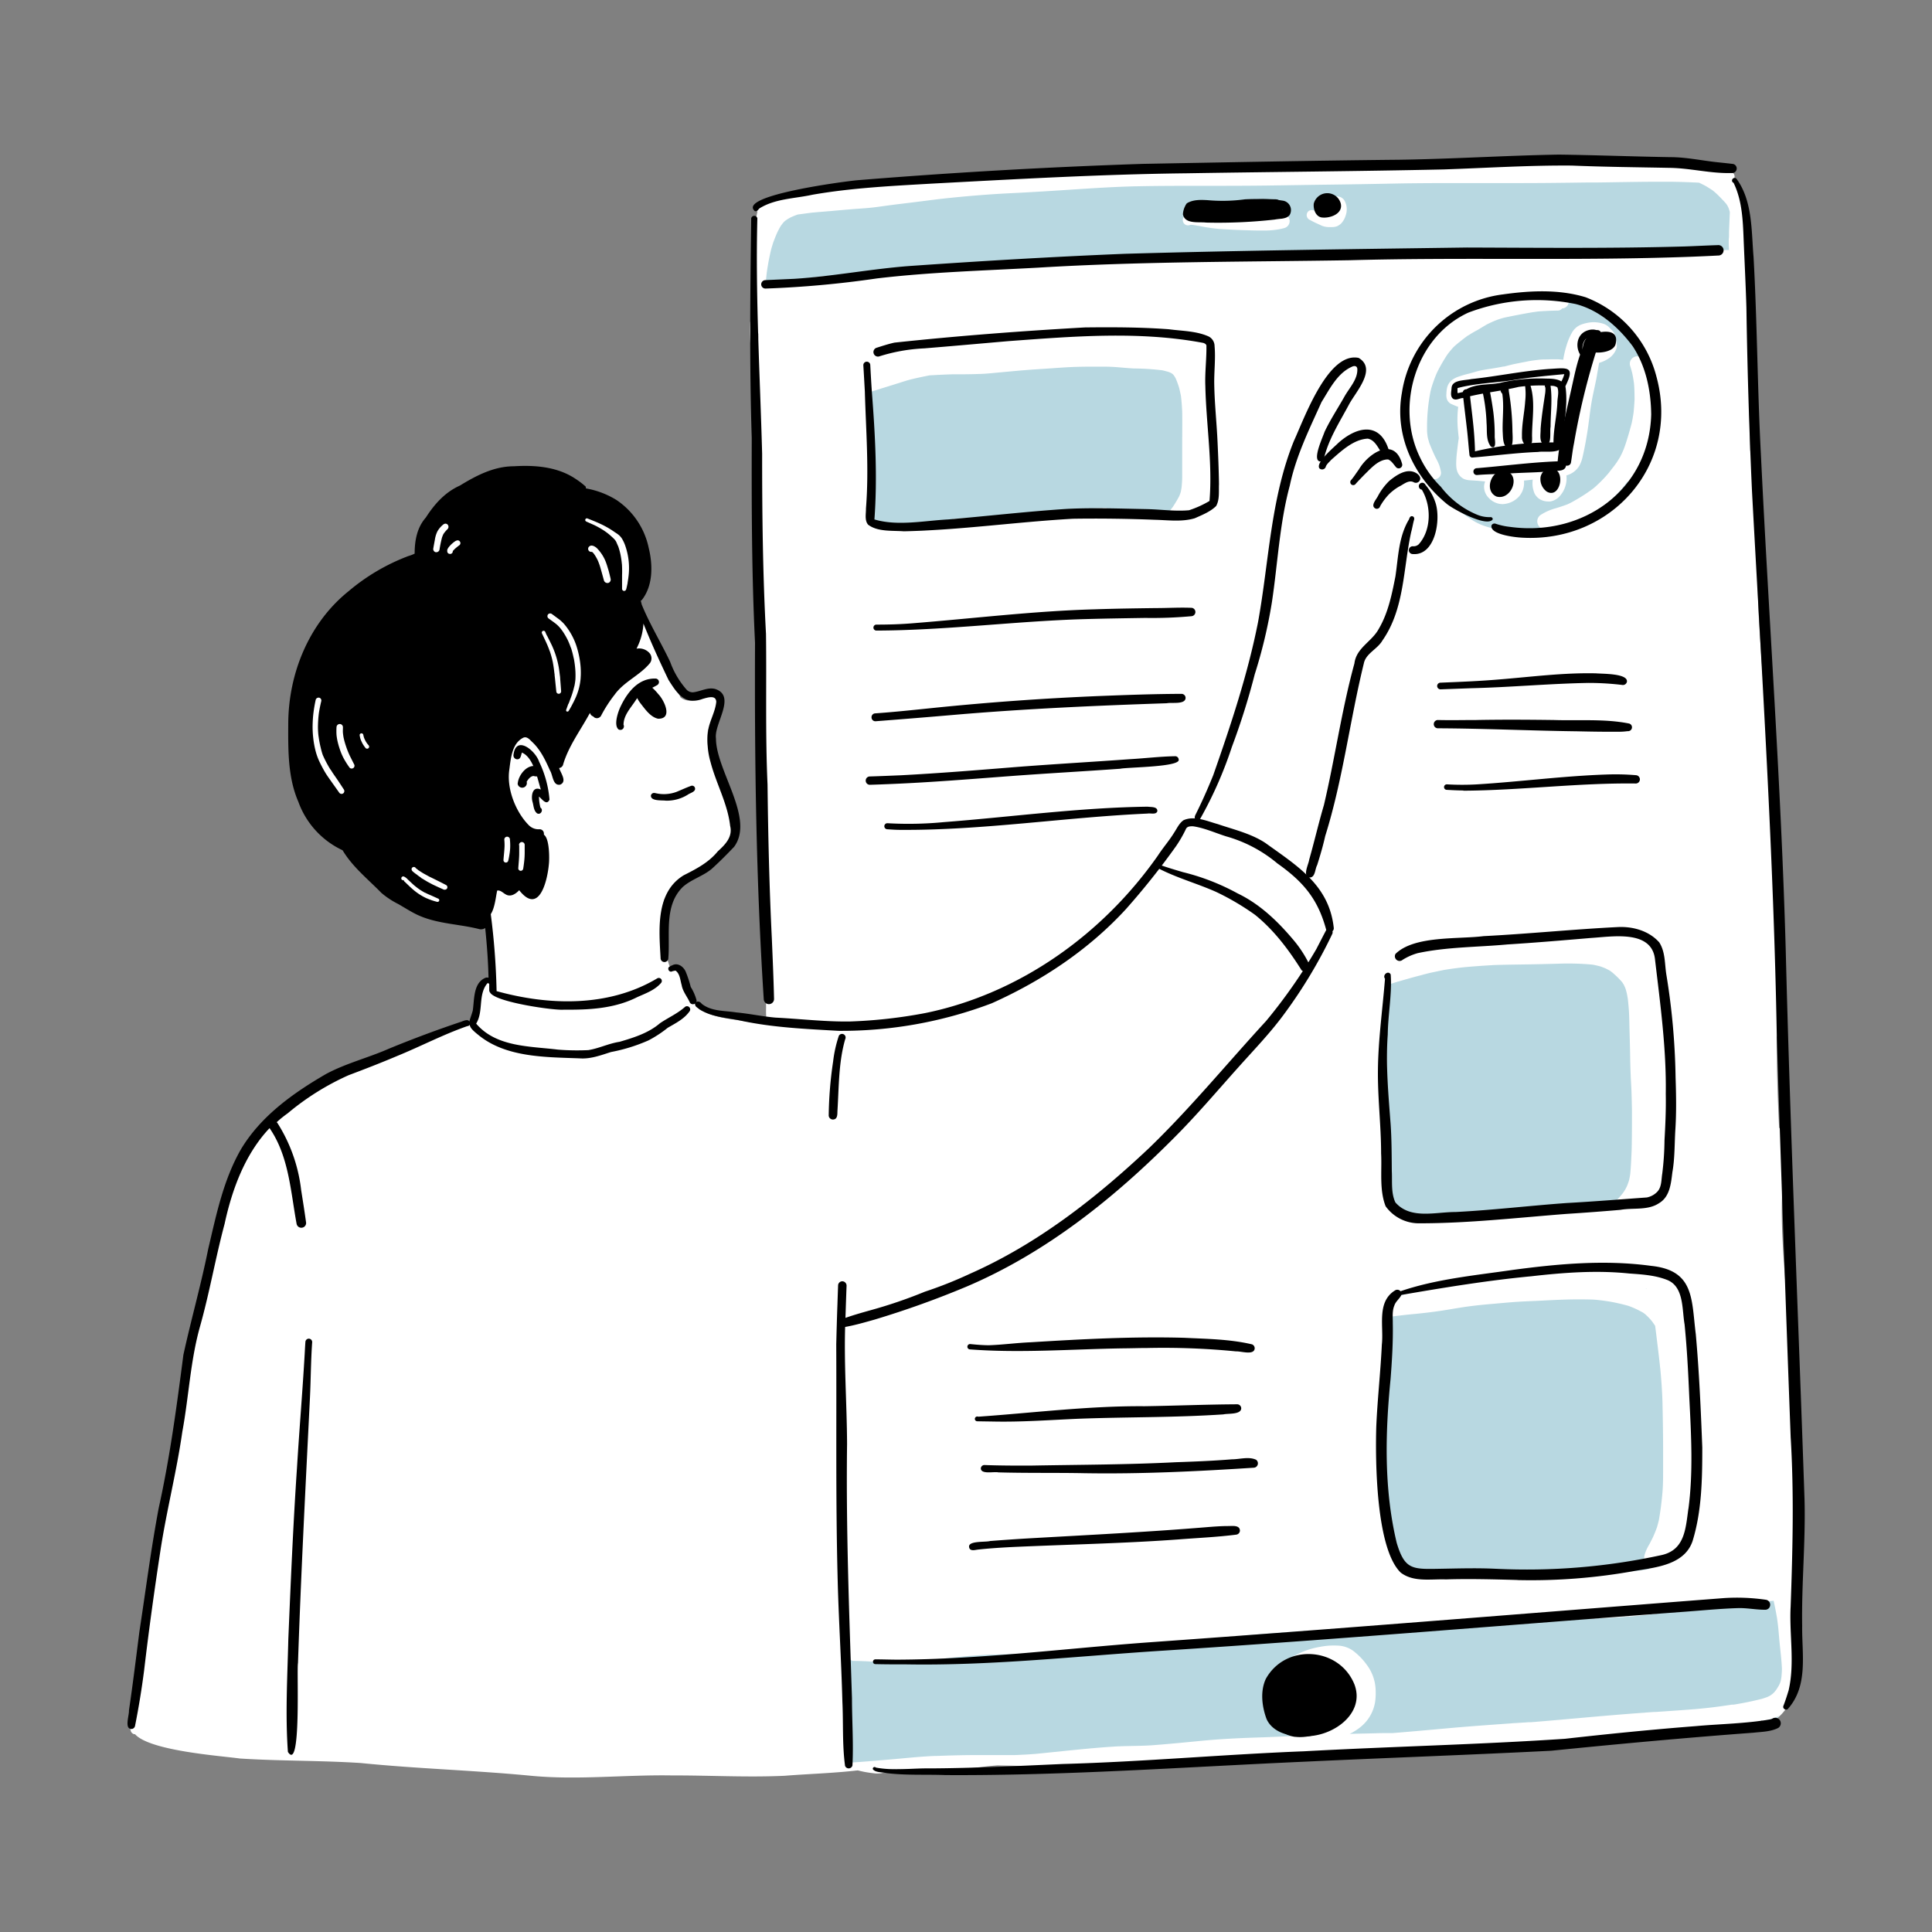 <svg xmlns="http://www.w3.org/2000/svg" data-name="Layer 1" viewBox="0 0 500 500" id="online-shopping"><rect x="0" y="0" width="500" height="500" fill="#808080" stroke="none"/><path fill="#fff" d="m93.7 193.5.06.2v-.46c0-.4-.09-.8-.15-1.21a.8.8 0 0 1-.28.2Zm-5 8.77c.29.48.59.95.9 1.42-.07-.32-.14-.64-.2-.85-.32-1.1-.68-2.19-1-3.28-.84 0-1.24-.83-1.2-1.55-.32-3.11-1.11-6.12-1.64-9.2-.29 1.32.86 4.41-1 4.64 0 .07 0 .14.06.19v.06-.07a30.07 30.07 0 0 0 4.15 8.66Zm.61 6.09c-7.42-2.1-9.6-17.56-8.56-24.18-.33-2.19.25-4.46-.19-6.59a.94.94 0 0 1 .71-1.14h.06a.86.86 0 0 1 .92-.1.78.78 0 0 1 .3.24 1.88 1.88 0 0 1 .34-.62 5.77 5.77 0 0 0 1.3-1.18.89.89 0 0 1 .81.71 52.38 52.38 0 0 1 .43 6.26c.8-.22 1 .66 1.13 1.25 1.13-.3 1.38.79 1.44 1.67v-.07a.86.86 0 0 1 .54.56c.18.6.36 1.2.53 1.79-.11-.93 1-1.28 1.69-.92 1.15.84 1.21 2.55 1.79 3.78h.73c-.16-1.15-.34-2.3-.52-3.46a.87.87 0 0 1 .66-1c1.38-.12 1.11 1.81 1.46 2.69 1.28.41 1.58 2.16 2.28 3.19.74.65.3 2-.76 1.81.17 1.11.95 3.74-1 3.28-.35 1.29-1.18 1.91-2.22.77a22.66 22.66 0 0 1-1.44-4c.47 3 1.49 6 1.34 9.06a1 1 0 0 1-1.17.74 1 1 0 0 1-.7-.61c-.11-.33-.2-.66-.3-1a1.32 1.32 0 0 1-.34 0 14.81 14.81 0 0 1 1.11 4.54 1.19 1.19 0 0 1 .28.56 1 1 0 0 1-.66 1.11 2.06 2.06 0 0 1-1.94.9Z"></path><path fill="#fff" d="M95.09 196.3c-.07-.14-.13-.29-.19-.44-.55.2-1.38.1-1.59-.54-.87-1.67-2.28-3.67-1.55-5.67-.24-.94-.61-2.49.64-2.85-.22-1.09.12-4.4 1.78-3.81a.79.79 0 0 1 .12 1.1l-.1.1c-1.27 3.35.71 7 1.79 10.19a6.1 6.1 0 0 1 .48 1.44.74.74 0 0 1-1.38.48ZM114.36 147.72c-1.68-.58-.17-2.62 0-3.8-.3.6-.42 1.35-1 1.78a1.21 1.21 0 0 1-1.63-.48v-.1c-.83-.14-.79-1.16-.46-1.7.09-.67 0-1.4.07-2.08a14.74 14.74 0 0 1 1.89-6.86c.43-.8 1-1.8 2-1.92a1.53 1.53 0 0 1 1.59 1.17c1.12.32 1.22 1.61 1.18 2.59a.86.86 0 1 1 1.59.65.9.9 0 0 1 .23.08 1 1 0 0 1 .37.35c.18-.42.49-.9 1-.82 1.51.35.25 2.75.22 3.81-.29 1-.14 3.6-1.88 2.8-.5 1-1.2 3.16-2.6 2a1 1 0 0 1-.71.44c-.52.79-.67 2.29-1.86 2.09ZM145.75 186c-1.75-1 .51-3.7.62-5.23a33.43 33.43 0 0 0 1-9.29 1.18 1.18 0 0 1-.4-.4 1.29 1.29 0 0 1-1.78-.36 1.35 1.35 0 0 1-.21-.62c0-1.19.13-2.38.17-3.57l-.38.3a1.18 1.18 0 0 1-.65.22c-.1.31-.21.61-.31.92.8 3.14 1.71 6.26 2.34 9.45.29.88.32 2.44-1 2.23a6.8 6.8 0 0 1-.18 2.62 1 1 0 0 1-1.28.58 1 1 0 0 1-.64-.84 9.16 9.16 0 0 1 .05-1.48c-.82-.83-.62-2.26-.89-3.34-.19-2.35-.67-5-.09-7.23l-.15-.6c-.28 1-1 3-2.35 2a1 1 0 0 1-1.38 0 1 1 0 0 1-.25-1c.64-1.73 1.27-3.45 1.86-5.2-.41.95-1.6.82-1.32-.22a17.77 17.77 0 0 0 1.92-5.52 1.21 1.21 0 0 1 .34-.49c.12-.32-.1-.86.35-.94.07-.57.63-1.07 1.18-.71.12-1.33 1.71-1.42 1.5-.06h.18a1.36 1.36 0 0 1 1.54-.94c1.32.28 1.07 1.72.82 2.7a1.12 1.12 0 0 1 .68.26 1.4 1.4 0 0 1 .49 1c4.25 1.79 4.29 15.84 2.45 19.56-.52 1.81-1.65 7.02-4.23 6.2ZM156.12 135.21l.13-.23-.37-.26a4.44 4.44 0 0 1 .24.49Zm-2.65 3.46c0 .05 0 .1.05.15l.16-.07c-.11-.3-.19-.62-.27-.93 0-.09 0-.18-.07-.26a.43.43 0 0 1-.55-.2v.28a3.27 3.27 0 0 1 0 .44.92.92 0 0 1 .74.59Zm-3 .82v-.87c0-1 0-2 .15-3h-.07a3 3 0 0 0-.11 3.9Zm7 3a6.7 6.7 0 0 1 .27-1.67 1.44 1.44 0 0 1-1-1.17h-.08a1.16 1.16 0 0 1-.6.7c0 .13 0 .26-.06.39s-.06.54-.11.81h.15a.79.79 0 0 1 .52.57.72.72 0 0 1 .89.36Zm1.12 5.58c0-.22.07-.44.11-.67l.15-.94a4.71 4.71 0 0 1 .09-2.44 1.27 1.27 0 0 1-1.38-1v-.06a5.72 5.72 0 0 1-.35 1.68l.06.13c1.19.49 1 2.18 1.27 3.25h.08Zm2.09 7.87a1.08 1.08 0 0 1-.61-.39 1.15 1.15 0 0 1-1.23-1 1.36 1.36 0 0 1-.74-1.61.93.93 0 0 1-.52-.09 1.08 1.08 0 0 1-.3-.16.87.87 0 0 1-1.2-.22.91.91 0 0 1-.14-.42 3.22 3.22 0 0 0-.08-.82.78.78 0 0 1-.47-.42l-.05-.09a.67.67 0 0 1-.37-.68.94.94 0 0 1-1.09-.59c-.67-.31-.53-1.15-.33-1.72-.91-.29-.72-1.4-.5-2.11-.79 0-1.59-.29-2.41-.23a1 1 0 0 1-1.11-1.36c1.13-1.27 1-1.75 0-3a5.18 5.18 0 0 1 .2-7.33 4.82 4.82 0 0 1 .43-.36 8.88 8.88 0 0 1 .87-2.17 1.07 1.07 0 0 1 1.89.88c1.17-.32 2.25.3 3.37.38 5-.49 5.27 4 5.85 7.77a1 1 0 0 1 1.36.33 1 1 0 0 1 .13.7c-.16.78-.32 1.57-.5 2.35 1.5.26.6 2.17.58 3.18a9.64 9.64 0 0 1-.89 7.59.5.5 0 0 1-.63.31c-.17.66-.63 1.44-1.42 1.27ZM113.17 235.79a.94.94 0 0 1-.73-.83h-.09a.71.71 0 0 1-.32-.14c-1 .71-1.6-.41-1.37-1.33a.69.69 0 0 1-.45 0 .66.66 0 0 1-.43-.46 5.25 5.25 0 0 1-.55-.22.9.9 0 0 1-1.17.52.94.94 0 0 1-.55-.63c-1.13.57-1.58-.62-1.35-1.57a.74.74 0 0 1-1.1-.78l-.27-.2a.62.62 0 0 1-.76-.44 1.1 1.1 0 0 1 0-.18 7.81 7.81 0 0 1-1.24-1.13 1 1 0 0 1 1.27-1.51 15.09 15.09 0 0 0-.58-1.48 1 1 0 0 1 .63-1.27 1.07 1.07 0 0 1 .5 0c.7.11 1.08.71 1.61 1.12.2-1 .39-2 .63-3a.57.57 0 0 1 .38-.36c.62-.21.86.47.82 1a.68.68 0 0 1 1-.1.71.71 0 0 1 .25.46c1 0 .66 1.18.69 1.81a.68.68 0 0 1 .54-.22.7.7 0 0 1 .57.42.61.61 0 0 1 .79-.32.59.59 0 0 1 .35.42 3.81 3.81 0 0 1 0 1 .94.94 0 0 1 .26-.14.63.63 0 0 1 .8.4.7.7 0 0 1 .89.28.71.71 0 0 1 .94-.3.72.72 0 0 1 .24.22 2 2 0 0 1 .13.25l.24.05a.76.76 0 0 1 .49.55c.38-.87 1.44-1.18 1.9-.2a3.12 3.12 0 0 1-1.5 3.83l-.06.1a.85.85 0 0 1-.72.47c-.25 1.21.25 4.6-1.85 3.84a.9.9 0 0 1-.83.07Z"></path><path fill="#fff" d="M465.27 400.89c.81 11 1.6 22-.41 33-.62 4.87-1.81 8.89-6.18 11.69a1.1 1.1 0 0 1-1.29 0 1.38 1.38 0 0 1-1.4-.29 14.32 14.32 0 0 1-5.1.9.79.79 0 0 1-.85.2c-.62.17-1.24.34-1.87.46-6.63 1-13.29 1.66-19.92 2.57-14.25 1.35-28.44 4.08-42.81 3.16-2-.12-4-.25-6-.34a1.14 1.14 0 0 1-.66-.27A107.76 107.76 0 0 1 368 452c-8.82 2.33-18 1.85-27 2.25-13.31 1.3-26.73 2.18-40.07 2.95-14.24.64-28.5 0-42.73-.32-6.18.43-12.35 1.86-18.57 1.32a63.6 63.6 0 0 0-9.63-.2c-.85.95-2.77 1.11-3.95.91a26.6 26.6 0 0 1-4.06-.74c-6.28.74-12.64.9-18.94 1.4-9.73.45-19.47-.12-29.21-.09-12.28-.21-24.55 1.28-36.81.05-14.57-1.39-29.09-1.79-43.64-3.26-10.43-.68-20.89-.5-31.32-1.17-4.58-.66-23.25-1.92-27.14-6.3a1.11 1.11 0 0 1-.25 0 1.29 1.29 0 0 1-.84-1.62c.93-6 1.91-12 3-18 1.78-12 3.35-24 5.64-35.92.77-7.06 2-14 3.32-21 1.33-10.72 3.87-21.2 5.69-31.83.82-6.49 2.32-12.86 3.6-19.26.94-4.36 3-8.35 4.75-12.42.58-1.73 1.19-3.44 1.85-5.13a.56.56 0 0 1 .33-.72.65.65 0 0 1 .31 0h.12a45.71 45.71 0 0 1 5.61-9.22c7.15-8.41 16.92-13.64 26.83-18.1q4.83-2.13 9.58-4.43c5.22-1.95 10.56-3.59 15.72-5.69a9.57 9.57 0 0 0 1.73-.68c.6-1.52 1.22-3 1.7-4.57.37-2.12 1-9 4.47-6.32-.52-4.75-.47-9.54-1.11-14.27-.12-.74-.24-1.47-.37-2.2a.49.49 0 0 1-.61-.21c-.25-.44-.3-1.24.35-1.29-.13-.76-.27-1.52-.38-2.29a.6.6 0 0 1 .46-.71.62.62 0 0 1 .66.32c.26-1.22.46-2.45.67-3.7a.88.88 0 0 1 1-.66.87.87 0 0 1 .66.69c.61.6 1.64 1.48 2.53 1.09a7.65 7.65 0 0 0 2-2.08.85.85 0 0 1 .29-.43 1.11 1.11 0 0 1-.2-.68c0-.38 0-.76.05-1.14a1 1 0 0 1-.89-1 .92.92 0 0 1-.71-.33c-.05-.05-.09-.11-.14-.17a1.07 1.07 0 0 1-1.58.86c-2 .13-.88-2.63-1-3.82-2 0-.5-2.9-.51-4 .21-1.05.34-2.13.57-3.17a.68.68 0 0 1 .6-.54c.55-1.51 2.17-.69 2 .72 1 .68.64 2.2.9 3.26.25-1-.22-2.91 1.19-3a.93.93 0 0 1 .84 1 .51.51 0 0 1 0 .13.7.7 0 0 1 .29 0 .8.8 0 0 1 .39-.31v-1a.94.94 0 0 1-.78-.81.8.8 0 0 1-1.11.26l-.1-.06a.58.58 0 0 1-.22.08.69.69 0 0 1-.7-.27.87.87 0 0 1-.72-.79c0-1.62-.44-3.18-.5-4.8-.68 3.52-3 3.12-2.32-.43a64.37 64.37 0 0 1 1.06-7.71c-.06-1.54-.09-3.08 0-4.61.12-1.21.06-2.69.92-3.64.44-.24.74-.11.91.17.15-.62.29-1.24.44-1.86s.12-2 1.12-2.17a1.56 1.56 0 0 1 .48-.63c.4-.71.64-2.45 1.71-2.27a.66.66 0 0 1 .43.7c.47.32 0 1 0 1.35l.06.23a.83.83 0 0 1 1.16-.21.85.85 0 0 1 .32.95c-.15.46-.3.93-.43 1.4v.11c.64-.08.9.59.79 1.13a.62.62 0 0 1 1.11.41c-.07.78-.2 1.56-.33 2.34a.8.8 0 0 1 .65-.17.76.76 0 0 1 .51.36c.54-2.14 2.31-.9 1.66.86 1-.2 1.14.75.93 1.51a1 1 0 0 1 .58-.15 1.16 1.16 0 0 1 .32.08 1.21 1.21 0 0 1 1.44-.91l.15.05c1-1.8 2.21-3.53 3.12-5.29a41.47 41.47 0 0 1 3.73-5.92 2.82 2.82 0 0 1 .41-.92 11.42 11.42 0 0 1 1.28-1.94 2.79 2.79 0 0 1 3-1.13l.07-.08c1-1.56 2.16-3.05 3.32-4.51a.83.83 0 0 1 1.17 0 .72.72 0 0 1 .17.22l1.32-1.17.78-1a41 41 0 0 1 3.14-4 .83.83 0 0 1-.21-.16.79.79 0 0 1-1.53-.14 10.25 10.25 0 0 1-1 3.65.83.83 0 0 1-.67.45 1 1 0 0 1-.87-1.3c.19-3.66 1.26-7.17 1.7-10.78.06-.46.5-.62.84-.82.88-.45 1.62.44 1.74 1.25.82.21 1.2 1.23 1.42 2 1.22.86 1.36 2.79 1.66 4.18a5.07 5.07 0 0 1 0 1c1.1 2.51 2.14 5 3.36 7.48.25.59 2.21 2.74 2.55 3.93 1.37 1.08 3.05 1.29 5.78-.26a4.36 4.36 0 0 1 2.43-.45c3.61 1.31.33 6.34-1.05 9.18-.6 3 .22 6.07 1.39 8.87.92 3 2.63 5.83 3.24 8.91a10.69 10.69 0 0 1 1.83 8.79c-1.91 5.35-7.48 8-11.67 11.32-1.77 1.56-4.09 3-4.87 5.28a.81.81 0 0 1-.88.74h-.08a.9.9 0 0 1-.24-.12 31.49 31.49 0 0 0-1.08 9.16.61.61 0 0 1 .6.44 38.82 38.82 0 0 0 1.78 7.67c.1 0 .21.07.27.1 3.24-.21 3.63 3.54 4.5 5.87.4 1 .85 2.09 1.28 3.1.52.78 1.14 1.49 1.74 2.22 3 1.69 6.27 2.23 9.6 2.69 2.62.41 5.24.78 7.85 1.19a24.59 24.59 0 0 1-.24-4.29c0-2-.1-4-.07-6.07a1.06 1.06 0 0 1 .27-.63 29 29 0 0 1 .31-3.84 1 1 0 0 1 .64-.88c0-.86.09-1.73.13-2.59a1.8 1.8 0 0 1-.54-.49c-1.35-4.76-.73-9.83-1-14.72-.16-4.74-.17-9.47-.21-14.21-.45-16.12.6-32.24-.19-48.36a2.61 2.61 0 0 1-.31-.27c-1.61-7.31-.42-15.3-1.06-22.71a245.32 245.32 0 0 1-.52-27c-.5-7.23-.55-14.63-.91-21.85v-.09c-.21-4.7-.91-9.14-.65-13.77a.66.66 0 0 1 1.3-.06c.13.53.25 1.06.35 1.59-.79-5.56-1.24-23.63.21-30.11-.26-.4-.1-.8.33-1.18.25-.67.53-1.08.87-1.16a.85.85 0 0 1 .59.3 48.72 48.72 0 0 1 5.52-1.8c3.71-1.49 7.45-1.91 11.32-2.52a61.79 61.79 0 0 1 12.73-1.22 86.21 86.21 0 0 1 10.16-.51c3.72-1 10.88-1 12.34-1.06 9.64-.9 19.35-1 29-2.06 1.57 0 7-1.18 7.15.84a.82.82 0 0 1 0 .27 75.76 75.76 0 0 1 7.68-.34 111.32 111.32 0 0 0 15.38-.7c7-.5 14.38 0 21.39-.4 9.07-.54 18.23.78 27.26-.13 5.42-.4 10.85.33 16.27 0 6-.5 11.93-1.35 17.9-1.24 6.42-.31 12.85-.33 19.25-.26a115.25 115.25 0 0 1 23.11 1.09c2.59.27 5.1.35 7.69.41 2.22.11 4.87 0 6.59 1.64a1.33 1.33 0 0 1 .09 1.74c2.06 2.63 2.37 6.27 3.09 9.44a63.51 63.51 0 0 1 1.76 20.92c-.23 1.34-.17 6.27-1 8.8.07 1.22.12 2.44.16 3.66-.24 9.13.16 18.21.31 27.31h.09c1.51.22.46 3.15.61 4.23 1.22 12.9.92 25.63 1.51 38.54 1.14 20.5 3.37 40.92 3.82 61.45.91 11 .84 22 1.21 33.06a6 6 0 0 0 0 .61.51.51 0 0 1 .23.68 1.13 1.13 0 0 1-.1.13l-.06 1.08c.16 3.77.45 10.36-.4 11.94-.07 7.86.19 15.74.58 23.57a1 1 0 0 1 .83.93c.1 5.64 0 11.27-.09 16.92-.36 11.25 1.14 22.45 1.59 33.67.16 3.51.33 7 .45 10.5v.3c.62.37.47 1.48.48 2.09.43 14.89 1.24 29.71 1.57 44.54ZM196.38 87.81c0-.49-.09-1-.13-1.46 0 0 0-.07-.05-.1a3.38 3.38 0 0 1-.08-.34c.1.63.19 1.27.26 1.9Zm-56.16 137.43c.19-1.61.37-3.22.5-4.84a.91.91 0 0 1-.56-.78v-.84a.87.87 0 0 1-.75-.49 1 1 0 0 1-1.32.62h-.13a1.25 1.25 0 0 1-.31.45 32.8 32.8 0 0 1-.52 6.26.85.85 0 0 1-.44.59 3.15 3.15 0 0 1-.92 2.15c.2.45-.06 1-.05 1.5 0 1.32.33 3.3 2 2 1.89-1.67 2.16-4.39 2.5-6.62Z"></path><path fill="#b8d8e1" d="M218.78 454.05c.28-1.7.38-3.42.54-5.13-.13-6 .46-12 .38-18.06a.68.68 0 0 1 .41-1.22.67.67 0 0 1 .48.2c1.89 0 3.79.1 5.69.22a61.71 61.71 0 0 0 7.69.17c7.37-.56 14.7-1.69 22.08-2 22.33-.45 44.46-2.42 66.6-5 17.31-1.55 34.71-2 52.08-2.26 7.44-.42 14.59-1.39 21.93-1.29h.34l2.7-.19c8.6-.63 17.39-.5 25.94-1.5 9.08-1 18.1-2.88 27.24-3.16 2.52-.15 4.53-.41 6.13-.55l.15.7c.29 1.29.53 2.58.75 3.88.14 1 .28 2.08.37 3.13s.18 2.09.28 3.14c.22 2.24.51 4.49.6 6.74 0 .69-.06 1.37-.11 2-.05.4-.12.8-.2 1.19l-.12.38c-.1.25-.21.47-.32.71-.25.43-.52.86-.8 1.28l-.44.53a6.37 6.37 0 0 1-.55.5l-.48.34c-.23.13-.46.25-.7.36-.46.18-.93.33-1.4.48-2.32.59-4.68 1.08-7 1.46l-.4.06h.09-.26.11-.16.05-.1.05-.22l-.34.05c-3 .47-6.07.85-9.13 1.11-3.39.27-6.78.5-10.18.73h.36-.75l-2.49.17h.26c-9.88.68-19.74 1.69-29.61 2.48h-.65l-1.18.09h.32-.62.13l-.81.06h.32-.55.07l-1.11.08h.13-.4l-1.09.09c-5.57.4-11.13.79-16.69 1.3-4.6.42-9.2.83-13.8 1.2h-1c-1.11 0-2.24 0-3.35.05-2.24.06-4.49.09-6.74.16a14.83 14.83 0 0 0 2.58-1.6 10.47 10.47 0 0 0 4-6.68 17.28 17.28 0 0 0 .12-3.37 11.44 11.44 0 0 0-2.4-6.39 16.7 16.7 0 0 0-3.61-3.61 7.35 7.35 0 0 0-3.8-1.2 18.11 18.11 0 0 0-4.53.32 20.4 20.4 0 0 0-7.66 2.91 2 2 0 0 0 2.18 3.44l.37-.25c.37-.24.74-.46 1.12-.67a15.54 15.54 0 0 1 1.47-.59 12 12 0 0 1 1.43-.36c.57-.1 1.13-.17 1.7-.22h1.63q.72.06 1.44.18l.81.21.23.1a1.49 1.49 0 0 1 .24.14l.35.27c.3.29.6.59.88.91.44.53.86 1.09 1.27 1.66.17.28.34.57.49.87s.21.48.3.72.13.5.18.76.09.65.13 1 0 .86 0 1.29-.07.71-.12 1.06c0 .19-.08.39-.14.58a4.22 4.22 0 0 1-.18.45c-.1.2-.21.4-.33.59s-.29.42-.45.63-.2.22-.31.32a4.94 4.94 0 0 1-.44.36q-.64.44-1.32.81c-.54.28-1.09.53-1.65.77s-.83.29-1.25.41-.79.16-1.19.24c-.87.09-1.75.12-2.63.21l-1.46.17a2.16 2.16 0 0 0-.88 4l-2.26.08-6.18.27c-2.07.09-4.14.14-6.21.22-4.13.16-8.27.39-12.4.79-4.29.42-8.59.84-12.89 1.16-3.19.2-6.4.13-9.59.32-4.45.28-8.88.73-13.31 1.18l-6.35.65c-2 .2-4 .28-5.95.37h-9.88c-3.49 0-7 .1-10.46.23h.33-.85c-3.91.16-7.8.6-11.7.93-3.7.32-7.4.64-11.12.85h-.17a3.74 3.74 0 0 1-.1-2.17ZM395.68 445.85h-.32ZM396.7 451.18c-1.74-.07-3.47-.1-5.2-.11 7.74-.39 15.48-.81 23.22-1.41h-.35l3.19-.26h.41l2.52-.19 3-.18c-2.4 1.12-10 1.57-10.7 1.47-4.64 0-9.16.74-13.74.74-.79 0-1.57-.02-2.35-.06ZM445.9 447.31a87.78 87.78 0 0 0 12.74-2.52 10.09 10.09 0 0 0 1.83-.76 7 7 0 0 1-2.81 2.08c-1 .48-5.12 2-6 .74-3 .39-6.11.51-9.1.95l-1.51.07c1.65-.15 3.25-.33 4.85-.56ZM392 446.12h.13-.32a1.25 1.25 0 0 1 .19 0ZM395.99 445.82h-.01.01zM396.08 445.82ZM396.17 445.81ZM449 441.14ZM349 433.84l.07.11ZM346.15 431l.11.06ZM377.11 408.36c-4.25-.36-11.88-1.21-14.47-4.88-3.55-5.6-3.82-12.4-3.91-18.84-.12-4.76-.5-9.53-.34-14.3s.39-9.35.3-14c0-5.13-.5-10.46.6-15.5l.54-.07c2.1-.29 4.2-.52 6.31-.72 2.28-.22 4.55-.49 6.82-.83s4.38-.74 6.58-1.05 4.42-.53 6.65-.72 4.4-.41 6.61-.55 4.13-.19 6.2-.3 4.3-.22 6.45-.28 4.41-.05 6.61 0c1.45.08 2.87.27 4.3.49a47.93 47.93 0 0 1 5.15 1.17c.48.18.95.37 1.42.57a26.14 26.14 0 0 1 2.36 1.2l.53.4c.4.37.79.75 1.16 1.15s.71.84 1 1.28c.13.18.25.36.37.55q.24 1.8.45 3.6c.31 2.49.62 5 .87 7.48v-.1c.27 2.85.48 5.7.57 8.55.09 4 .16 7.95.17 11.93v5.7c0 1.82 0 3.64-.13 5.45-.2 2.52-.5 5-.94 7.53-.14.64-.31 1.27-.49 1.91-.33.92-.69 1.82-1.1 2.72l-.89 1.75a11.32 11.32 0 0 0-1.22 2.67 3.94 3.94 0 0 0 0 2 3 3 0 0 0 1.28 1.71c-7.16 1.46-17 .68-21.92.5a140.92 140.92 0 0 0-17.79 1 54.43 54.43 0 0 1-9.54 1ZM416.38 336.76h.18ZM425.88 333.51h.24v.09ZM361.44 335.5h.16-.16ZM362.38 335a22.16 22.16 0 0 1 7-1.72c-.62.16-1.22.33-1.83.51-1.66.5-3.33 1-5 1.46l-1 .23ZM395.78 329.15c1.78-.12 3.56-.17 5.34-.19l-1.07.16c-1.38.23-2.74.46-4.12.66s-2.5.28-3.75.39-2.54.15-3.81.2l-2.09.08a82.15 82.15 0 0 1 9.5-1.3ZM359.83 306.33c-1.75-8.8-.87-17.82-.95-26.73.38-8.06-1.41-16.9.51-24.81l2.49-.79h.06c1.86-.53 3.71-1.08 5.58-1.55 1-.27 2.08-.57 3.13-.79l3.06-.64c2.05-.33 4.09-.61 6.15-.79s4.39-.34 6.58-.46h-.28c4.46-.16 8.92-.15 13.38-.27l3.63-.09a68.56 68.56 0 0 1 9 .24c.57.11 1.12.23 1.67.37s1 .34 1.53.54c.33.15.65.32 1 .5s.62.41.92.64c.71.61 1.38 1.23 2 1.9.21.23.42.46.61.71l.34.54c.13.28.26.56.38.85s.25.79.35 1.19.22 1.07.31 1.61c.12 1.14.24 2.28.3 3.43s.09 2.3.11 3.46c.06 2.59.15 5.17.19 7.76s.11 4.88.25 7.31.17 4.65.22 7v.1c0 3.5 0 7-.09 10.49v-.22c-.09 2-.16 4.07-.37 6.11-.07.43-.15.86-.24 1.28s-.25.84-.4 1.26-.3.71-.48 1.06-.36.62-.55.92-.65.85-1 1.26c-.82.9-1.69 1.75-2.59 2.58l-.72.66c-.57.1-1.15.18-1.74.25-3.63.45-7.52.12-11 .41a99 99 0 0 1-10.62.36c-2.47 0-4.93 0-7.38.12-6 .54-11.93 1.15-17.92 1.12H367c-4.64-.04-7.12-4.71-7.17-8.89ZM422.3 287.53ZM419.05 253.39l.08.08ZM399.52 249.5ZM237.41 137.31c-2.5-.33-5.14-.4-7.48-1.39l-.24.06c-1.11.16-2.27.73-3.38.4-2.75-1.49-1.64-10.42-1.56-13.35a87.06 87.06 0 0 0 0-21.46c1.28-.37 2.56-.76 3.81-1.19l-.25.09c2.13-.65 4.25-1.33 6.39-2 1.91-.54 3.86-.92 5.81-1.32 2-.12 4-.22 6-.28 2.21 0 4.42 0 6.62-.08h-.31c2 0 4-.24 6-.42s4.14-.39 6.21-.56 3.92-.28 5.88-.41 3.86-.28 5.79-.38 4.09-.13 6.14-.13h-.34 3.19c1.28 0 2.57.06 3.85.17s2.61.23 3.92.3a65.18 65.18 0 0 1 7.39.48c.55.13 1.09.27 1.62.43l.58.25.29.18.15.12.27.28c.08.13.17.25.26.39s.24.43.34.65a22.5 22.5 0 0 1 .81 2.26c.17.7.32 1.4.46 2.1.16 1.34.26 2.67.32 4 .05 2.83 0 5.66 0 8.49v8.48c0 .84-.07 1.67-.14 2.51-.05.4-.12.8-.2 1.19s-.14.49-.22.72a6.54 6.54 0 0 1-.28.66c-.48.9-1 1.75-1.56 2.61l-1 1.28a25.44 25.44 0 0 1-8.26 0 33.83 33.83 0 0 0-6.12-.26.84.84 0 0 1-1.41.6 1.27 1.27 0 0 1-.26-1.34l-1.05.06c-9.9.15-19.57 2.83-29.5 2.46-3.05 0-6.1.13-9.15.29-2.38 1.56-5.17 3-8 3a7.77 7.77 0 0 1-1.39.06Z"></path><path fill="#b8d8e1" d="M305.73 125.77a1.6 1.6 0 0 1 0 .23ZM240.85 97.12h-.1ZM392.46 94.1c-1.09.21-2.15.5-3.22.77H389c-1.92.41-3.86.63-5.77 1-1 .2-2 .55-3 .81a26.75 26.75 0 0 0-2.65.76 5.86 5.86 0 0 0-2 1.07 3.68 3.68 0 0 0-1.09 1.91 8.17 8.17 0 0 0-.16 1.48 3.62 3.62 0 0 0 .11 1.35 2.22 2.22 0 0 0 1 1.23c.22.11.46.21.69.31.41.19.83.35 1.25.5a27.67 27.67 0 0 0-.17 4.55c.06 1.19.19 2.38.32 3.57-.12.72-.21 1.45-.3 2.17-.13 1.09-.28 2.18-.33 3.28-.07 1.3-.14 2.89.69 4a3.35 3.35 0 0 0 1.29 1.1 4.54 4.54 0 0 0 1.5.33c.87.06 1.76.1 2.63.18l1.35.13a4 4 0 0 0-.28 1.18 4.12 4.12 0 0 0 1.33 3.2 4.87 4.87 0 0 0 3.26 1.48h.33a6.08 6.08 0 0 0 4-1.84 5.3 5.3 0 0 0 1.42-3.8v-.45c.75-.07 1.51-.16 2.26-.25a6.58 6.58 0 0 0 0 2 9.19 9.19 0 0 0 .39 1.43 3.62 3.62 0 0 0 1.66 1.77 4.11 4.11 0 0 0 1.88.46 3.64 3.64 0 0 0 .57 0 4.22 4.22 0 0 0 2.21-1.1 6.91 6.91 0 0 0 2-5.64 5.67 5.67 0 0 0 3.31-2.44 8.39 8.39 0 0 0 .83-2.17c.56-2.4 1-4.81 1.37-7.25s.59-4.77 1-7.13 1-4.66 1.41-7a.31.31 0 0 1 0-.08c.18-1 .35-2 .53-3.06a8.44 8.44 0 0 0 2.44-1.12 5.1 5.1 0 0 0 2.08-2.67 3 3 0 0 0 0-1.31c-.06-.42-.09-.82-.16-1.23a3.87 3.87 0 0 0-1-2.09l-.75-.76a3.67 3.67 0 0 0-1.27-.86 7.3 7.3 0 0 0-.91-.27 8.67 8.67 0 0 0-2.15-.21 9.54 9.54 0 0 0-2.37.44 4.76 4.76 0 0 0-1.81.91 5.37 5.37 0 0 0-1 1.14 16.49 16.49 0 0 0-1.53 3.56 25.65 25.65 0 0 0-.8 3.36.36.36 0 0 1 0 .1v.19c-.48 0-1-.09-1.44-.1h-1.9c-.95.06-1.9 0-2.85.1s-2 .25-3.06.43h.08c-1.1.21-2.04.39-2.98.58Zm2.72 43.9c-5-.65-10.72-.76-14.91-3.93a42.91 42.91 0 0 1-10.35-9.3c-.39-.47-.79-.94-1.18-1.42a1.86 1.86 0 0 0 .7.14 1.83 1.83 0 0 0 .4 0 7.85 7.85 0 0 0 .77.38 1.9 1.9 0 0 0 .7.14 1.57 1.57 0 0 0 .94-.3 1.63 1.63 0 0 0 .67-1.5 10.14 10.14 0 0 0-.47-1.88 15.46 15.46 0 0 0-.9-1.88c-.64-1.33-1.23-2.69-1.75-4.07v-.09a11.66 11.66 0 0 1-.31-1.16c-.08-.52-.14-1-.17-1.58v.35-.9a47.78 47.78 0 0 1 .88-9.62c0-.13.07-.27.11-.41s0-.05 0-.08l.08-.3a35.42 35.42 0 0 1 1.46-4.08 44 44 0 0 1 2.76-4.81 24.5 24.5 0 0 1 1.6-1.91c1-.93 2.08-1.73 3.15-2.57l.63-.45h.06a26.87 26.87 0 0 1 2.38-1.39l2.29-1.38c1-.5 2.08-1 3.16-1.37.44-.15.88-.28 1.32-.4 1.52-.33 3-.61 4.56-.91s2.85-.52 4.29-.71c1.72-.14 3.43-.2 5.15-.24a1.4 1.4 0 0 0 1.08-.55 1.79 1.79 0 0 0 1.72-1.88 1.81 1.81 0 0 0-.58-1.25l1.54.19c5.32.73 9.52 4.23 13.2 7.9a17.84 17.84 0 0 1 3.84 5.64c.47.92.93 1.83 1.38 2.75a1.92 1.92 0 0 0-3.49 1.55c.2.62.37 1.23.53 1.86.19.9.35 1.8.46 2.71.12 1.37.14 2.72.14 4.08-.05 1.16-.14 2.31-.26 3.47-.13.86-.27 1.71-.45 2.56-.35 1.37-.74 2.72-1.15 4.08l.09-.31c-.33 1.09-.67 2.16-1.08 3.21-.27.65-.58 1.29-.9 1.92l-.81 1.29c-.68 1-1.41 1.86-2.11 2.79a34.522 34.522 0 0 1-3.57 3.66c-.6.54-1.41 1.07-2.13 1.58-1.23.83-2.5 1.59-3.8 2.31-.4.22-.82.42-1.24.61-1 .37-2 .7-3 1a13.89 13.89 0 0 0-3.86 1.7 2 2 0 0 0-.54 2.83 2 2 0 0 0 1.61.89 4.64 4.64 0 0 0 .65 0 9.67 9.67 0 0 0 2.51-.34c.95-.24 1.87-.54 2.79-.86a24 24 0 0 0 2.59-1c.83-.42 1.63-.89 2.46-1.34a2 2 0 0 1-.29.15l.52-.27-.23.12a33.69 33.69 0 0 0 3-1.72 25.07 25.07 0 0 0 2.82-2.09 30.63 30.63 0 0 0 4.28-4.61c.12-.16.24-.31.36-.48a1.94 1.94 0 0 0 .71.89 31.31 31.31 0 0 1-6.69 6.76c-5.87 2.97-12.3 5.83-18.91 5.83h-1.21ZM376.37 89.51l-.09.09ZM389.14 82.24l-.19.05ZM411 133.37ZM425.53 93.62a.76.76 0 0 1 0-.11 25.19 25.19 0 0 1 1.75 4.69c.06.31.11.62.17.93a1.58 1.58 0 0 0-.8.14 33.94 33.94 0 0 0-1.12-5.65ZM400.3 125.09l.13.11ZM400.38 125.08h.11Z"></path><path fill="#b8d8e1" d="M400.07 124.81c-.07-.11-.13-.22-.19-.33l-.08-.16a.38.38 0 0 0 0-.1V123.92l.79-.07v.42c0 .07-.07.21-.12.32s-.13.26-.2.39c-.11-.05-.15-.11-.2-.17ZM400.6 123.85v.18ZM388.47 125.47l.13.07ZM388.19 125.31l.07.18a1.34 1.34 0 0 1-.07-.18ZM388.43 125.43l-.09-.05-.09-.06-.09-.08a.09.09 0 0 0 0-.07v-.45h.73l.07.16v.22l-.13.1a1.27 1.27 0 0 1-.27.18l-.17.08h-.06ZM388.4 125.42ZM388.12 125.07a1.24 1.24 0 0 1 0 .16.75.75 0 0 1 0-.16ZM413.28 97a.14.14 0 0 1 0 .07V97ZM389 94.92ZM404.48 92.94ZM403.58 110c.47-.72.95-1.43 1.42-2.16.63-.94 1.21-1.92 1.75-2.92l.69-1.37c-.24 1.27-.46 2.54-.64 3.82v-.1c-.27 1.73-.49 3.46-.8 5.19l-.12.64a6.12 6.12 0 0 0-2.3-3.1ZM408.46 97.48ZM409.34 92.36v-.1a.43.43 0 0 0 0 .11ZM389.07 94.91ZM404.3 93.79l-.07.18ZM410.39 89.32l.12-.33c.08-.22.16-.45.25-.67h.08l.5-.09a8.64 8.64 0 0 1 .88 0q.7 0 1.41.09l.12.09a1 1 0 0 1 .15.14v.19a.79.79 0 0 1-.15.12l-.32.19-.26.11-.92.26a2.42 2.42 0 0 0-1.56.29 2.48 2.48 0 0 0-.59.48c.1-.31.19-.6.29-.87ZM412.46 89.42h.07ZM413.3 89.09h-.07ZM413.31 89.08h.07ZM413.8 88.8s-.02.01 0 0ZM413.86 88.75ZM338.57 54.71a1.36 1.36 0 0 0 0 1.92 1.64 1.64 0 0 0 .26.2l.23.11a20.46 20.46 0 0 0 2 1l1.13.52a5 5 0 0 0 1.71.31H344.81a4.07 4.07 0 0 0 1.15-.19 3.79 3.79 0 0 0 1.14-.76 5 5 0 0 0 1.14-2A4.69 4.69 0 0 0 348 52a2.2 2.2 0 0 0-4.07 1.58v.15c0 .22.05.44.07.66a.08.08 0 0 1 0 .07.22.22 0 0 1 0 .08l-.09.35-.18.06a8.75 8.75 0 0 1-.88.23 3.47 3.47 0 0 1-.45.06h-.74l-.45-.06-.34-.09-.2-.09a1.38 1.38 0 0 0-1.16-.62 1.28 1.28 0 0 0-.94.33Zm-28.38 3.73a44 44 0 0 0 5.37.81c1.81.11 3.62.22 5.43.28s3.6.13 5.4.13h.16c1 0 1.91 0 2.87-.11a16.85 16.85 0 0 0 3-.54 1.86 1.86 0 0 0-.38-3.64 23 23 0 0 0-2.63-.06c-.71 0-1.42.1-2.13.14l-4.31.22c-2.91.17-5.82.31-8.74.36h.09c-.95 0-1.88 0-2.82-.08l-.82-.08h-.41a24.05 24.05 0 0 0-2.54-.28 1.28 1.28 0 0 0-.88.13 1.4 1.4 0 0 0-.58 1.89 1.48 1.48 0 0 0 .19.27 1.36 1.36 0 0 0 1.59.31h.06a4.36 4.36 0 0 1 .51 0h-.16c.57.06 1.16.17 1.73.27ZM198.25 73.51V72.4c.06-.71.13-1.42.23-2.14s.25-1.57.38-2.36c.18-.94.37-1.87.58-2.8.18-.78.42-1.55.66-2.31.37-1 .76-2 1.2-2.93.26-.48.51-1 .79-1.42.2-.28.41-.56.63-.83.1-.11.21-.22.32-.32l.2-.19-.12.12c.16-.14.34-.26.52-.39.33-.21.67-.4 1-.58.59-.27 1.19-.51 1.79-.73 1.34-.17 2.68-.37 4-.52h.07c1.53-.14 3.07-.26 4.6-.39 2.43-.22 4.85-.44 7.27-.61 1.26-.09 2.51-.18 3.76-.33s2.44-.33 3.66-.49c2.66-.36 5.34-.66 8-1s5.12-.66 7.68-.93c5.41-.56 10.84-1 16.28-1.26s11.16-.63 16.73-1c5.39-.35 10.77-.69 16.16-.79 5.56-.11 11.12-.11 16.68-.11s10.93 0 16.39-.07 11-.17 16.55-.24 10.85-.16 16.27-.27 11-.13 16.48-.13h16.46c5.65 0 11.3-.07 17-.15h-.38H413c6.05-.07 12.1-.22 18.14-.19h1.59q3.5.06 7 .24c.5.24 1 .49 1.5.75s1.1.67 1.64 1 1.08.85 1.6 1.32c.75.74 1.49 1.5 2.19 2.29l.33.46c.1.19.21.39.3.58s.2.55.29.83.07.28.1.42l-.21 5v.79c0 .34 0 .67-.05 1v-.36.6-.36a24.68 24.68 0 0 0 .05 3.1 26.39 26.39 0 0 0-2.95.17c-7.3.4-14.56 1.6-21.9 1.24-16 .07-31.93-.47-47.89-.74-4.34-.12-8.69.05-13 .22a157.78 157.78 0 0 1-16.42.07.94.94 0 0 1-.65-.33c-3.53.06-7.07.06-10.6.24-14.81.72-29.62 1.33-44.45 1.31-14.73.18-29.39 1.51-44.1 2-5.09.24-10.19.92-15.27.94a66.16 66.16 0 0 1-14.51 1.58c-5.72-.09-11.28 1.86-16.91 2.15ZM447.45 59.93Z"></path><path fill="#b8d8e1" d="M447.4 60.94v.16a.86.86 0 0 1 0-.16ZM447.45 59.78a1.37 1.37 0 0 1 0-.19v.5-.31ZM214.08 49H214ZM223.52 47.57c3.72-.34 7.46-.51 11.2-.64l-3.25.4c-2.35.29-4.7.66-7.07.88h-.34a1.54 1.54 0 0 0-.54-.64ZM342.52 55.21ZM308.86 56.93ZM308.45 55.93h.06a.46.46 0 0 0-.06 0ZM308.38 55.86ZM310.27 55.83Z"></path><path d="M139 210.5c-.92-.71-.88-2-1.19-3-.42-1.55 0-4.19 2.16-3.16-.93-2.92-1.86-8.27-4.89-9.57-.29.69-.27 1.83-1.32 1.73a1 1 0 0 1-.88-1.05c.58-5.36 5.66-1.26 6.64 1.67a27.78 27.78 0 0 1 2.69 9.83c-.74 1.66-1.94-.18-2.72-.79a11.46 11.46 0 0 0 .38 2.86c.83.52.13 1.98-.87 1.48Z"></path><path d="M134 202.68c.19-2 2.17-4.67 4.43-4.43.94.11 2.05.84 1.65 1.91-.31.87-1.25.88-2 .66-.83.08-1.37.84-1.78 1.49a1.17 1.17 0 0 1-2.3.69 1 1 0 0 1 0-.42ZM160.1 188.79c-1.4-1.1-.08-4.82.62-6.18 1.74-3.57 4.55-7.1 8.88-7a.91.91 0 0 1 .94.89.93.93 0 0 1-.4.77c-2 1.17-4.28 1.91-5.6 3.94s-3.14 3.86-3.17 6.34a.94.94 0 0 1-.43 1.27 1 1 0 0 1-.84-.03Z"></path><path d="M170.29 186c-1.86-.41-3.2-2.27-4.29-3.67-.91-1.14-2.45-3.43-.33-4.17a1.39 1.39 0 0 1 1.56-1.22 1.56 1.56 0 0 1 .48.14 14.55 14.55 0 0 1 2.68 2.58c1.53 1.59 3.84 6.44-.1 6.34ZM179.82 203.8c.42 1.1-1.19 1.38-1.85 1.88a10.23 10.23 0 0 1-5.65 1.53c-1-.15-4 .19-3.86-1.37a.83.83 0 0 1 1-.6h.08a9.41 9.41 0 0 0 5.53-.3c1.33-.54 2.48-1.09 3.81-1.57a.77.77 0 0 1 .94.43ZM178.53 259.43c-.69-1.52-1.84-2.83-2.12-4.51-.39-1.32-.42-2.88-1.57-3.72a4.26 4.26 0 0 0-1.12.27.74.74 0 0 1-.76-.72.55.55 0 0 1 0-.18c.15-.5.62-.57 1-.74 1.41-.79 2.89.3 3.48 1.59a28.46 28.46 0 0 1 1.32 4 13 13 0 0 1 1.5 3.41.94.94 0 0 1-1.76.57Z"></path><path d="M217 266.78c-8.56-.5-17.17-.85-25.57-2.7-3.85-.77-8.16-.93-11.3-3.56-.83-1.09.63-1.92 1.48-.74 2.51 2 5.89 1.75 8.9 2.23 3.54.33 6.75 1.05 10.22 1.35 6.4.32 12.79 1.09 19.21 1a126.64 126.64 0 0 0 19.51-2.18c24.47-5 46-20.46 60.22-40.77 1.29-2 2.92-3.84 4.18-5.9.75-1.12 1.32-2.48 2.47-3.25 2.85-1.24 6 .24 8.78 1 4.19 1.43 8.59 2.43 12.34 4.87 8.21 5.93 16.51 10.88 17.73 21.93a1 1 0 0 1-.85 1.17 1 1 0 0 1-1.12-.67c-2.16-8-6-12.42-12.62-17.11a35.61 35.61 0 0 0-13.25-7c-2.83-.89-5.66-2.2-8.6-2.61-.8 0-1.56 0-1.88.85a32.29 32.29 0 0 1-2.54 4.37 193.51 193.51 0 0 1-12.91 16.21c-9.64 10.51-21.74 18.56-34.72 24.37a109.55 109.55 0 0 1-39.68 7.14Z"></path><path d="M336.9 251.18c-3.35-5.34-7.17-10.46-12.12-14.44a65.8 65.8 0 0 0-10.06-5.92c-4.85-2.16-10-3.56-14.76-6a.57.57 0 0 1 .19-1c1.92.69 4 1.3 6 1.89a58.36 58.36 0 0 1 14.14 5.5c5.92 2.84 10.66 7.48 14.81 12.48a30.14 30.14 0 0 1 3.88 6.16 1.23 1.23 0 0 1-2 1.32Z"></path><path d="M216.93 342.82a1.08 1.08 0 0 1 .68-1.32c2.63-1 5.32-1.75 8-2.5a123 123 0 0 0 13.74-4.71 106.15 106.15 0 0 0 11.65-4.63c17.5-7.73 32.73-19.66 46.5-32.66 10.67-10.32 20.1-21.83 30.15-32.75a137.86 137.86 0 0 0 13-18.6c.84-1.61 1.66-3.23 2.51-4.84a.93.93 0 0 1 1.64.87 125.71 125.71 0 0 1-12.35 20.6c-3.58 4.92-7.76 9.23-11.8 13.75-5.55 6.18-10.9 12.54-16.78 18.41-15.62 15.71-33.2 29.79-53.7 38.52a240.3 240.3 0 0 1-23.86 8.56c-2.85.8-5.38 1.54-8.2 2a1.07 1.07 0 0 1-1.18-.7Z"></path><path d="M218.7 457c-.74-5.48-.43-11-.69-16.55-.28-10.9-1-21.77-1.25-32.67-.5-19.94-.24-39.91-.34-59.85.09-3.57.18-6.93.31-10.42.05-1.64.11-3.27.17-4.91a1.1 1.1 0 0 1 1.19-1 1.13 1.13 0 0 1 1 1.2c-.11 2.86-.2 5.72-.29 8.43-.48 10.84.37 21.66.42 32.5-.29 21.94.56 43.85 1.27 65.77 0 5.8.42 11.62.12 17.41a1 1 0 0 1-1.91.08ZM80 346.45a.88.88 0 0 1 .79.95c-.35 4.81-.34 9.63-.58 14.45-1.13 22.83-2.33 45.7-3.09 68.54-.38 1.72.92 28.52-2.61 23-.7-9.71-.12-19.51.11-29.24.62-14.73 1.24-29.44 2.23-44.14.6-9.86 1.43-19.69 2-29.55.06-1.06.11-2.12.19-3.19a.88.88 0 0 1 .96-.82ZM214.47 288.72a102 102 0 0 1 1.14-14 32.65 32.65 0 0 1 1.48-6.65.93.93 0 0 1 1.65.87c-1.72 5.95-1.62 12.27-2 18.41-.06.9.12 2.31-1.12 2.38a1.09 1.09 0 0 1-1.15-1.01ZM197.67 258.78c-2-30.75-2.4-61.62-2.27-92.43-.87-17.65-.89-35.3-.85-53-.61-18.94-.39-37.88-.14-56.82a.81.81 0 0 1 1.59-.03c-.51 20.32.69 40.6 1.24 60.91 0 15.56.16 31.12 1 46.66.17 13-.19 26 .4 39 .15 13.27.46 26.54 1.11 39.8.22 5.19.45 10.4.57 15.6a1.33 1.33 0 0 1-2.64.29ZM195.36 54.64c-4.77-4.11 24-7.79 26.55-8q36.85-3 73.85-4.23c22.17-.41 44.34-.85 66.51-1.07 13.72-.2 27.42-1.09 41.14-1.33 9.63.13 19.25.5 28.88.66 3.91 0 7.75.81 11.63 1.26 1.46.16 2.92.3 4.38.48a1.19 1.19 0 0 1-.06 2.38h-1c-5.12 0-10.12-1.3-15.24-1.35-8.4-.16-16.8-.24-25.2-.59-11.08-.09-22.14.62-33.22 1-22.22.49-44.44.63-66.66 1-21.88.25-43.74 1.5-65.58 2.66-10.39.6-20.85 1.1-31.09 2.89-4.56 1-9.62 1-13.67 3.51-.34.25-.58.91-1.22.73ZM461.87 442.35a.7.7 0 0 1-.33-.87c.51-1.3.93-2.63 1.35-4 1.66-7.1.13-14.54.53-21.77.52-14.68.89-29.2 0-43.83q-1.93-51.63-3.58-103.27c-.81-47.18-3.88-94.28-6.42-141.38q-1.09-23.79-1.45-47.58c-.16-5.42-.43-10.84-.66-16.25s-.25-11.07-2.62-16c-.09-.15-.28-.18-.36-.35a.61.61 0 0 1 0-.64.66.66 0 0 1 .88-.29.63.63 0 0 1 .22.18c4.17 5.73 3.81 13.43 4.39 20.22.95 17.08 1 34.2 1.91 51.28 2.05 42.6 5.21 85.16 6.41 127.81 1.19 47.48 3.25 94.94 4.87 142.41.3 10.91-.79 21.82-.61 32.71-.1 7.28 1.62 15.37-3.56 21.38a.71.71 0 0 1-.97.24ZM244.77 459.39c-5.11-.2-10.25.11-15.32-.51-1.07-.28-2.85-.09-3.55-1a.45.45 0 0 1 .3-.56.46.46 0 0 1 .47.13c4.6.86 9.33.14 14 .21 11.44-.06 22.88-.63 34.31-1.14 20.87-.57 41.66-2.48 62.52-3.29C360 452 382.52 451.5 405 450c11.27-1.27 22.55-2.4 33.86-3.28 6.43-.58 12.93-.65 19.31-1.75a1.58 1.58 0 0 0 .5-.18 1.42 1.42 0 1 1 1.54 2.39c-1.94 1-4.26 1-6.39 1.24-17.48 1.3-34.93 2.91-52.37 4.67-21.32 1.09-42.65 1.84-64 2.84-30.87 1.38-61.74 3.63-92.68 3.46ZM197 73.63a1.1 1.1 0 0 1 1-1.13l7.54-.34c10-.63 19.88-2.57 29.88-3.32 18.58-1.3 37.16-2.4 55.77-3.16 29.46-.85 58.95-1.21 88.43-1.62 18.81.06 37.62.26 56.42-.28 2.84-.1 5.67-.25 8.51-.34a1.35 1.35 0 1 1 .12 2.69c-2.29.12-4.57.22-6.86.31-29.52 1.11-59.05.09-88.57.91-26.82.44-53.66.29-80.45 1.91-14 .78-28 1.15-41.87 2.8a262.79 262.79 0 0 1-28.83 2.62 1.1 1.1 0 0 1-1.09-1.05ZM315 55.09c5.47 0 11-.58 16.42-.65a2.39 2.39 0 0 0 .53 0l-.14-.18c-5.63-.58-11.31.19-16.81.83Zm-2.86 2.51c-1.95-.23-5.5.46-6-2.14a5.26 5.26 0 0 1 .84-2.58 1.08 1.08 0 0 1 1.53-.17 1.14 1.14 0 0 1 .37.52c7.79-.38 15.56-2.54 23.3-1.27a2.47 2.47 0 0 1 1.85 3 2.29 2.29 0 0 1-.31.74c-.91 1.07-2.54.83-3.8 1.12a131 131 0 0 1-17.83.78Z"></path><path d="M319.79 56.64a26.16 26.16 0 0 1-5.21-.66 1.27 1.27 0 0 1-.54-1.71 1.36 1.36 0 0 1 .3-.38 33.31 33.31 0 0 0-5.65.11.92.92 0 0 1-.46 1.21.89.89 0 0 1-1-.2c-.37-.37-.15-.83-.2-1.27a.92.92 0 0 1 .25-1.19c1.55-.92 3.49-.84 5.23-.75a43.2 43.2 0 0 0 9.71-.22c2.58-.12 5.13-.08 7.66 0 1.44-.1 2.87 1.4 2 2.78a1.2 1.2 0 0 1-.49 2.22 21.8 21.8 0 0 1-2.8 0c-2.93-.15-5.87.13-8.8.06ZM342 56.27c-1.55-.28-2.15-2.17-2-3.55a3.61 3.61 0 0 1 7 0c.58 2.66-2.88 3.86-5 3.55ZM234.69 430.74c-2.75 0-5.5 0-8.25-.07a.62.62 0 0 1 .07-1.23c1.85 0 3.7.07 5.55.08 21.79-.07 43.38-2.88 65.07-4.47 49.72-3.53 99.4-7.63 149.09-11.47a52 52 0 0 1 10.87.45 1.3 1.3 0 0 1 1 1.55 1.28 1.28 0 0 1-.38.69 1.32 1.32 0 0 1-1 .33c-2.33 0-4.64-.5-7-.42-4.87.15-9.72.66-14.58 1-44.65 3.34-89.28 7.11-134 10-22.04 1.39-44.22 3.93-66.44 3.56ZM338.61 442.37a3.56 3.56 0 0 0 .71-4.61c-.49 1.41-1.32 3.14-.71 4.61Zm-5.95 2.53c-.21-.35-.41-.7-.58-1.06a11.58 11.58 0 0 1-.53-1.26 4.92 4.92 0 0 0 1.11 2.32Zm2.48 4.6c-5.67-.87-7.26-6.28-6.93-11.29 1.27-6.15 8.59-10.72 14.68-9 5 1.2 7.59 7.06 6.68 11.82-1.61 5.39-9.05 9.12-14.43 8.45Z"></path><path d="M342.16 440.39a7.74 7.74 0 0 1 0 1.8c0 .26-.06.54-.11.81a4.12 4.12 0 0 0-.33-5.41 16.49 16.49 0 0 1 .44 2.8Zm1.39-5.26a7.21 7.21 0 0 1 1.51 8.72c6.2-4 1.55-11.45-4.34-12.51-5.19-1.43-12 3-10.85 8.74 1.19-5.64 9.23-9.21 13.68-4.95Zm-4.46 9.8a1.58 1.58 0 0 0 .57-.13 1.83 1.83 0 0 1-.59-.26 1.23 1.23 0 0 1-.28-.23h-.19c.06.26.16.69.49.62ZM336 446c-1.33-3.13-.33-7.12 1.87-9.63a6.72 6.72 0 0 0-4.89 3.92c-.44 2.3.3 5.34 3.02 5.71Zm-.39 3.08c-3 .2-6.55-1.3-7.83-4.21-1.19-3.22-1.68-7.17-.19-10.37 5.11-9.22 18.94-8.32 22.91 1.36 3.25 8.43-7.52 14.86-14.89 13.22ZM309.65 212.25a.83.83 0 0 1-.37-1.1v-.07c1.72-3.41 3.28-6.93 4.71-10.47 4.55-13 8.93-26.12 11.6-39.65 2.84-15.64 3.23-31.92 9.26-46.82 2.67-5.8 8.84-23.19 16.78-21.51 4.8 2.88-.76 8.78-2.48 12-2.48 4.65-5.33 9-6.55 14.16a.93.93 0 0 1-1.05.62c-2-.41.82-6.31 1.24-7.64 1.5-3.18 3.47-6.14 5.2-9.22 1.29-2.28 3.53-4.51 3.27-7.3a.74.74 0 0 0 0 .14c-.11-.76-.83-.77-1.42-.46-3.77 1.68-5.75 5.82-7.83 9.12-3.15 7-6.62 14-8.21 21.61-2.66 9.86-3.11 20.08-4.62 30.12a129.3 129.3 0 0 1-4.46 18.74 181.68 181.68 0 0 1-5.91 18.78 103.79 103.79 0 0 1-8.16 18.54.83.83 0 0 1-1 .41Z"></path><path d="M341.43 121.15c-.9-1.53 3.81-5.39 4.93-6.52 4.69-4.19 10.64-5.59 13 1.65a1 1 0 0 1-1.79.92c-1-1.4-1.75-3.33-3.59-3.68-3.68.17-6.87 3.21-9.49 5.51-.5.59-1.22 1.12-1.42 1.88a1 1 0 0 1-1.66.24Z"></path><path d="M349.72 125.37a.79.79 0 0 1-.08-1.11l.06-.06c.72-.85 1.29-1.78 1.95-2.67 2.55-4.37 9.3-8.64 11.23-1.42a.92.92 0 0 1-1.65.72c-.6-.68-1.11-1.59-2-1.93-2.48 0-4.42 2.3-6.06 3.88-.77.8-1.56 1.59-2.3 2.42a.79.79 0 0 1-1.09.22ZM356 131.62c-1.46-.72.23-2.39.65-3.32a16 16 0 0 1 2.9-3.85c1.83-1.5 4.6-3.45 7-2 .67.41 1.34 1.2.82 2a1.13 1.13 0 0 1-1.43.39c-1.34-.77-2.65.5-3.83 1.07a12.65 12.65 0 0 0-2.73 2.1 15.61 15.61 0 0 0-2.2 3 .89.89 0 0 1-1.08.64ZM365.49 143.38a1 1 0 0 1 .24-2 2 2 0 0 0 1.43-.51c3.32-3.7 3.29-10 .81-14.14a.91.91 0 0 1-.78-1 .9.9 0 0 1 1-.79.94.94 0 0 1 .73.56 13.5 13.5 0 0 1 2.52 4.42c1.56 4.33.09 14.08-5.95 13.46Z"></path><path d="M338.82 227.1c-1.77-.46-.15-3.42 0-4.63 1.34-4.69 2.43-9.45 3.81-14.12 2.87-12.16 4.58-24.58 7.89-36.65.5-4.09 4.56-5.64 6.33-9 2.43-4.12 3.39-9 4.29-13.55.74-5 .82-10.27 3.51-14.74.13-.41.33-.91.85-.81a.61.61 0 0 1 .49.73.29.29 0 0 1 0 .09c-.31 1-.48 2.25-.76 3.2-2.12 9.46-1.68 19.88-7.45 28.13-1.3 2.27-4.29 3.33-4.82 5.94-3.64 14.84-5.42 30.1-10 44.7-.56 2.53-1.29 5-2.08 7.49-.61 1.12-.46 3.31-2.06 3.22ZM393.79 139.14c-1.74-.09-8.28-.81-7.79-3.17a.86.86 0 0 1 1-.45 17.74 17.74 0 0 0 3.74.83c18.86 2.61 36.08-9.48 36.59-29.11v.17c-.05-6.23-1.34-12.63-4.84-17.88-3.71-4.93-8.63-9.27-14.68-10.84a50.08 50.08 0 0 0-27.79 2.21c-13.61 6.22-18.92 24.15-12.59 37.34a26.91 26.91 0 0 0 5.46 7.73 22.75 22.75 0 0 0 9.45 7.26 8.28 8.28 0 0 0 3.48.6.54.54 0 0 1 .5.57c-1.42 2.19-10.3-2.64-11.9-4-8.51-7-13.61-17.63-11.61-28.74a30.23 30.23 0 0 1 26.08-25.46c7.07-1 14.54-1.38 21.45.72a30.05 30.05 0 0 1 18.38 20.68c6.12 22.83-11.8 42.95-34.93 41.54Z"></path><path d="M381.23 109.41c.25 2.29.42 4.59.49 6.9v.5a87.42 87.42 0 0 1 20.32-2.31c0-3.49.86-6.84 1-10.25 0-1.28.5-2.78 0-4a2.66 2.66 0 0 0-1.22-.39 43.05 43.05 0 0 0-8.79.27c-4.16 1-8.42 1.43-12.58 2.42.24 2.32.55 4.59.78 6.86Zm-.33 9a.78.78 0 0 1-.59-.58c-.26-2.34-.41-4.71-.7-7.06-.34-3-.73-6-1.05-9.07a.89.89 0 0 1 .83-.95h.11c2.6-1.5 5.77-1.1 8.64-1.65a45.53 45.53 0 0 1 12-1.12c1.95 0 4.82.13 5.07 2.59.56 4.73-.55 9.39-1 14.06.6 3.09-4.3 2-6.16 2.34-5.72.21-11.44 1-17.12 1.45Z"></path><path d="M385.81 115.54c-1.31-1.75-.91-4-1.09-6a43.83 43.83 0 0 0-1-8 .94.94 0 0 1 .72-1.12.93.93 0 0 1 1.11.72c.36 1.79.66 3.6.91 5.41a48 48 0 0 1 .37 6.45c0 .8.59 3.5-1.02 2.54ZM389.62 115.54c-.72-1.09-.64-2.61-.73-3.86-.1-3.26.39-6.53-.1-9.78-1.61-1.62 1.75-3 1.69-.67a67 67 0 0 1 .94 10.39c.02 1.22.5 5.7-1.8 3.92ZM394.58 115a2.76 2.76 0 0 1-.69-2c-.09-3.15.63-6.12.83-9.19a16.8 16.8 0 0 0 0-3.75.69.69 0 0 1 1.33-.39c1.34 4.27.44 8.79.44 13.18a12.36 12.36 0 0 1 0 1.36 1.17 1.17 0 0 1-1.26 1.08 1.23 1.23 0 0 1-.65-.29ZM399.19 114.83c-.84-1-.44-2.6-.48-3.84.24-3.22.73-6.15 1.19-9.3a8.84 8.84 0 0 0 .05-1.36.77.77 0 0 1 .17-1.06.76.76 0 0 1 1.05.21.71.71 0 0 1 .12.45c.48 3.47 0 7 0 10.5-.29 1.44.6 5.82-2.1 4.4Z"></path><path d="M381.32 122.11a.87.87 0 0 1 .8-.94c7-.57 14-1.52 21-1.78.64-6.85 2.42-13.48 3.87-20.18 1-4.52 2-9.37 4.93-13.09 1.52-1.31 3-.69 2.28 1.4a182 182 0 0 0-6.85 27.2c-.35 1.65-.51 3.33-.79 5a1 1 0 0 1-1.18.78h-.09c-.27 1.73-2.5 1.18-3.75 1.45-3.49.34-7 .34-10.52.56-2.94.2-5.88.18-8.8.43a.88.88 0 0 1-.9-.83Z"></path><path d="M412.1 91.12a1.81 1.81 0 0 1-.62-.55.89.89 0 0 1-.91.66c-1.89-.45-.46-3.74.71-4.4 2.2-1 7.73-2.25 6.89 1.92-.23 2.33-4.27 2.76-6.07 2.37ZM387.28 128.5c-3.42-1.55-1.19-7.37 2.38-6.66 4.09 1.16 1.46 7.76-2.38 6.66ZM400.31 127.23a4 4 0 0 1-1.65-3.35c0-2 2.48-3.61 4.15-2.2 2.12 1.66.59 7.32-2.5 5.55ZM376.07 103.21c-.84-.63-.45-1.88-.41-2.77.1-2.22 3.48-1.94 5.09-2.33C387.44 97.4 394 96 400.7 95.5c4.81-.26 7.22-1 4.29 4.71a.77.77 0 1 1-1.32-.81 8.55 8.55 0 0 0 1.17-2.57c-4.55.43-9.12.83-13.63 1.6-4.66.67-9.45.79-14 2a11.11 11.11 0 0 0 0 1.29c.65 0 1.36-.44 2-.14a.79.79 0 0 1-.57 1.43c-.84-.01-1.73.7-2.57.2Z"></path><path d="M409.11 92c-1.41-1.92-1.15-5 1.06-6.19 1.17-.64 3-.84 3.93.26.52.76 1.3 2.54.07 3a.82.82 0 0 1-1-.61c-.16-.49-.13-1.29-.8-1.35a2.91 2.91 0 0 0-2 .65 3.4 3.4 0 0 0-.75 2.92c.12.49.8.94.29 1.42a.58.58 0 0 1-.82-.05ZM233.89 137.5c-3-.23-6.75.18-9.23-1.72-.95-1.14-.52-2.83-.55-4.19.81-10.14 0-20.18-.29-30.3-.13-2.26-.25-4.52-.39-6.77a.9.9 0 0 1 1.79-.15c.13 2.44.26 4.89.44 7.33.84 10.85 1.44 21.89.64 32.73 6 1.79 12.88.32 19.07 0 10.26-.87 20.5-2.07 30.77-2.73 7-.35 13.89-.06 20.87.06 3.56.1 7.22.61 10.72.29a26.83 26.83 0 0 0 5.29-2.4c.81-9.91-.87-19.86-1.08-29.78-.14-3.38.32-6.84.28-10.19.08-.52-.34-.77-.78-.93-16.63-3.14-33.79-1.69-50.54-.46-7.25.63-14.48 1.28-21.73 1.87a45.39 45.39 0 0 0-11.72 2.1 1.17 1.17 0 0 1-.65-2.24c1.58-.5 3.1-1 4.68-1.35 16.35-1.75 32.82-3 49.26-3.93 7.24-.08 14.52-.07 21.75.47 3.42.46 7.07.43 10.25 1.84a2.8 2.8 0 0 1 1.59 2.5c.3 3.29-.16 6.82-.08 10.07.09 4.93.63 9.83.85 14.75.17 3.64.32 7.28.37 10.92-.08 1.88.2 4-.73 5.66-1.5 1.49-3.62 2.32-5.53 3.17-3.32 1-6.89.48-10.31.4-7-.28-14.22-.38-21.2-.27-14.62.82-29.17 2.93-43.81 3.25ZM226.77 163.19a.77.77 0 0 1 .09-1.54c3.17 0 6.2-.09 9.35-.35 15.69-1.24 31.39-3.18 47.14-3.61 5.3-.18 10.52-.25 15.79-.32 3.2 0 6.19-.2 9.32-.06a1.09 1.09 0 0 1-.08 2.16 111.78 111.78 0 0 1-12 .45c-5.15.08-10.35.16-15.46.3-18.03.51-36.08 2.92-54.15 2.97ZM225.55 185.69a1 1 0 0 1 .91-1.07c4.91-.34 9.8-.87 14.69-1.37Q263 181 285 180.11c6.94-.27 13.89-.52 20.83-.54a1.06 1.06 0 0 1 1 1c0 1.85-3.61 1.15-4.87 1.43-18.34.61-36.69 1.43-55 3q-10.19.88-20.38 1.66a1 1 0 0 1-1.03-.97ZM224.05 202.09a1.06 1.06 0 0 1 1-1.14c2.71-.08 5.41-.2 8.12-.31 10.07-.53 20.07-1.35 30.1-2.16 9.7-.75 19.4-1.3 29.1-2 4-.23 7.89-.71 11.84-.77a.9.9 0 0 1 .83.82c.66 2-13.23 2-15.12 2.42-9.64.69-19.3 1.21-28.93 1.94-10 .76-20.1 1.58-30.16 2-1.88.08-3.76.16-5.61.21a1.07 1.07 0 0 1-1.17-1.01ZM233 214.77c-1.14 0-2.27-.08-3.4-.16a.78.78 0 0 1 .09-1.56 95.14 95.14 0 0 0 14.52-.28c17.58-1.35 35.15-3.77 52.8-4 .86.13 2.58-.06 2.51 1.16-.3 1-1.76.46-2.54.62-21.32.95-42.58 4.36-63.98 4.22ZM371.94 177.61a.86.86 0 0 1 .79-.93c5.12-.21 10.26-.41 15.37-.85 8.29-.67 16.63-1.77 24.95-1.57 1.7.15 8.26 0 8 2.17a1.06 1.06 0 0 1-1.08.85 73.08 73.08 0 0 0-8.87-.54c-10.13.18-20.24 1.13-30.38 1.37l-7.86.29a.87.87 0 0 1-.92-.79ZM408.2 189.26c-12-.15-24.08-.73-36.13-.78a1.07 1.07 0 0 1 .12-2.14c3.3.08 6.7 0 10 0H382c6.72-.13 13.53-.09 20.19 0 6.41.21 13-.35 19.28.88a1 1 0 0 1-.24 2 15.53 15.53 0 0 1-1.93.15c-3.73.03-7.37-.02-11.1-.11ZM378.74 204.57c-1.45 0-2.9-.08-4.35-.16a.71.71 0 1 1 .08-1.42 68.35 68.35 0 0 0 7.84 0c11.17-.69 22.34-2.18 33.52-2.55a63.73 63.73 0 0 1 7.57.18 1.08 1.08 0 0 1 1 1 1.07 1.07 0 0 1-1 1.15c-15-.19-29.76 1.78-44.71 1.86ZM367.25 316.59a10.57 10.57 0 0 1-8.65-4.41c-1.67-4.24-.93-9.28-1.17-13.69 0-7.25-.92-14.48-.82-21.73.09-7.86 1.21-15.64 1.83-23.47-.75-.95.84-2.27 1.47-1.1.37 5-.7 10.4-.76 15.54-.56 7.77.16 15.43.74 23.15.28 4 .27 8.28.31 12.22.14 2.68-.24 5.61.93 8.09 3.9 4.46 10.36 2.46 15.55 2.48 9.62-.49 19.2-1.64 28.8-2.33 6.92-.38 13.82-.94 20.73-1.44a5.14 5.14 0 0 0 2.72-1.5c1.14-1.24 1-3.09 1.26-4.66a75.15 75.15 0 0 0 .58-8.61c.23-4 .41-8.05.33-12.05.18-11.66-1.42-23.19-2.78-34.73-.79-7.84-11.11-5.93-16.65-5.6-7.18.61-14.35 1.22-21.54 1.67-7.74.72-15.61.62-23.22 2.25a14.85 14.85 0 0 0-3.91 1.73 1.21 1.21 0 0 1-1.71-.13 1.19 1.19 0 0 1-.12-1.42c4.87-4.76 16.2-3.74 22.79-4.58 11.5-.58 23.14-1.77 34.62-2.34 3.94-.22 8.13.93 10.82 3.94 1.64 2.52 1.39 5.64 1.87 8.48a179.87 179.87 0 0 1 2.37 26.51c.15 4.55.23 9-.06 13.52-.23 3.66-.12 7.35-.77 11-.36 2.92-.65 6.35-3.45 8-2.88 1.94-6.67 1.14-10 1.73q-7 .6-14 1.05c-12.66.98-25.36 2.44-38.11 2.43ZM387.14 406a164.3 164.3 0 0 0 42.66-3.5c6.26-1.27 6.43-6.89 7.16-12.1v.11c1.27-9.56.71-19.22.23-28.83-.27-6.31-.59-12.63-1.22-18.92-.7-4-.13-9.92-4.68-11.58-3.07-1.17-6.4-1.37-9.65-1.6-8.47-.88-16.94-.24-25.36.72-11.28 1.07-22.53 2.92-33.59 4.82-.47 1-1.5 1.68-1.84 2.77-.6 1.44-.38 3.05-.4 4.56.1 4.82-.2 9.63-.57 14.42-1.4 14.13-1.73 28.57 1.59 42.43 2 6.67 3.88 6.84 10.41 6.71 5.19-.08 10.12-.26 15.26-.01Zm5.56 2.9c-6.11-.17-12.51-.34-18.51-.15-3.93-.14-8.36.77-11.67-1.75-6.41-6.16-6.61-28.81-6.34-37.82.3-7.08 1.11-14.12 1.44-21.2.54-4.72-1.41-11 3.38-14a1.08 1.08 0 0 1 1.45.19c9.26-3.17 19.31-4.1 29-5.51 11.9-1.6 24-2.68 35.9-1.05 11.21 1.17 10.38 8.67 11.52 17.69.88 9.76 1.3 19.54 1.68 29.32 0 8.08-.12 16.44-2.51 24.19-2.05 6.1-9.33 6.82-14.79 7.71a150.54 150.54 0 0 1-30.56 2.4ZM319.91 349.74a190.86 190.86 0 0 0-22.93-.88c-2.09 0-4.29.08-6.27.09-13.24.2-26.51 1.27-39.72.27a.69.69 0 0 1-.63-.74.69.69 0 0 1 .71-.64c1.61.16 3.21.3 4.83.31 3.61-.12 7.2-.62 10.81-.77 13.22-.81 26.54-1.53 39.76-1.16 5.86.29 11.86.35 17.56 1.7a1.09 1.09 0 0 1 .68 1.11c-.23 1.78-3.53.63-4.8.71ZM257 367.89l-4-.06a.65.65 0 0 1-.71-.57.28.28 0 0 1 0-.09.63.63 0 0 1 .67-.58.5.5 0 0 1 .21.05c14.26-1 28.69-2.82 43-2.71 8-.12 16.08-.46 24.06-.5a1.06 1.06 0 0 1 1 1c0 1.73-3.39 1.32-4.6 1.61-12.47.84-25.06.66-37.48 1.13-7.43.32-14.78.88-22.15.72ZM280.53 381.26c-7.38-.14-14.77 0-22.15-.21-1.16-.26-4.54.59-4.54-1.05a.92.92 0 0 1 .95-.85c4.15.15 8.29.16 12.44.14h-.13c12.51-.23 24.83-.23 37.27-.87 4.82-.16 9.66-.36 14.47-.75 2 0 4.3-.76 6.21.1a1.14 1.14 0 0 1 .3 1.58 1.12 1.12 0 0 1-.82.49c-14.63.95-29.35 1.67-44 1.42ZM250.8 400.34c-.22-1.64 4.3-1.18 5.46-1.53 3.54-.27 7.08-.52 10.63-.72 15-.85 30.06-1.6 45.06-2.83 2.06-.17 4-.32 5.94-.32 1.07 0 3-.3 3 1.23a1.09 1.09 0 0 1-1 1c-5 .64-10 .84-15 1.24-14.56 1.06-29.16 1.31-43.75 2-2.76.16-5.52.33-8.27.65-.75.13-1.95.4-2.07-.72ZM114.71 135.75a6.31 6.31 0 0 0-1.5 1.75 7.35 7.35 0 0 0-.66 2.15c-.14.75-.28 1.51-.41 2.26a.84.84 0 0 0 .62 1h.17a.84.84 0 0 0 .81-.64 30.51 30.51 0 0 1 .65-3.16c.07-.22.16-.43.25-.65s.14-.27.22-.4.29-.39.45-.58.35-.38.53-.56a.85.85 0 0 0 0-1.16.8.8 0 0 0-.57-.24 1 1 0 0 0-.56.23Zm3.37 4.15a5.72 5.72 0 0 0-.94.67 6.29 6.29 0 0 0-.74.72 3.42 3.42 0 0 0-.51.69 1.64 1.64 0 0 0-.14.33 1.45 1.45 0 0 0 0 .3.68.68 0 0 0 .44.7 1.34 1.34 0 0 0 .35.05.68.68 0 0 0 .64-.73l.07-.1.4-.42a13.2 13.2 0 0 1 1.23-1 .7.7 0 0 0 .11-1 .69.69 0 0 0-.55-.27.76.76 0 0 0-.36.11Zm35.2 2.95c.12.12.23.24.34.37s.32.44.46.66a12.15 12.15 0 0 1 .66 1.23 17.82 17.82 0 0 1 .62 1.73c.32 1.11.62 2.22.93 3.34a.93.93 0 0 0 .87.7h.21a.91.91 0 0 0 .66-1.08c-.15-.67-.32-1.35-.49-2-.07-.26-.16-.53-.24-.79s-.2-.7-.33-1.05a10.38 10.38 0 0 0-2.3-3.89 3 3 0 0 0-.69-.58 3 3 0 0 0-.4-.2 2.22 2.22 0 0 0-.37-.09.87.87 0 0 0-.72.24.71.71 0 0 0-.21.27.81.81 0 0 0 .07.78.79.79 0 0 0 .72.33h.11l.09.08Zm7.71 5.86v1.82a.06.06 0 0 0 0 .06v1.81a.57.57 0 0 0 .52.54.58.58 0 0 0 .55-.44c.06-.22.11-.44.16-.66s.15-.67.21-1a.69.69 0 0 1 0-.13 2.74 2.74 0 0 0 .05-.28c.08-.47.15-1 .2-1.44a17.55 17.55 0 0 0-.78-7.51 9.64 9.64 0 0 0-.93-2.07 4.49 4.49 0 0 0-.74-.88 6.74 6.74 0 0 0-.62-.47c-.29-.19-.58-.38-.86-.58a23.87 23.87 0 0 0-3.58-2c-.77-.36-1.56-.67-2.36-1l-.77-.3a.42.42 0 0 0-.55.23.43.43 0 0 0 .18.53c.22.11.45.22.68.31l1.5.67a23.48 23.48 0 0 1 2.44 1.38c.5.34 1 .7 1.44 1.08s.95.83 1.38 1.29l-.07-.08.27.35.24.41v.06-.05.06a7 7 0 0 1 .36.85.49.49 0 0 0 0-.11 17 17 0 0 1 .62 2.11 22 22 0 0 1 .42 2.8v-.13c.06.91.07 1.82.05 2.72Zm-17.47 25.67c0 .45.08.88.12 1.32.11 1.1.22 2.21.34 3.31a.62.62 0 0 0 .61.54h.09a.67.67 0 0 0 .41-.24.7.7 0 0 0 .13-.47c-.08-1.07-.16-2.14-.25-3.21 0-.34-.05-.68-.1-1-.1-.83-.2-1.67-.37-2.48a23.25 23.25 0 0 0-1.68-5.14c-.41-.85-.84-1.7-1.27-2.55v.06c-.15-.32-.3-.64-.44-1a.47.47 0 0 0-.63-.23.47.47 0 0 0-.24.59c.7 1.52 1.47 3 2 4.58v-.06a22.5 22.5 0 0 1 .83 3c.19 1 .32 2 .42 2.93Zm3.57 7.75-.56 1.56a.37.37 0 0 0 .2.47h.13a.37.37 0 0 0 .31-.18c.31-.52.61-1 .89-1.57l.42-.8.38-.8c.14-.3.28-.6.39-.91a15.18 15.18 0 0 0 1-4.18 19.88 19.88 0 0 0-.12-4.36 24 24 0 0 0-1-4.35 17 17 0 0 0-1.86-3.81 16.33 16.33 0 0 0-1.27-1.7 8.61 8.61 0 0 0-.74-.74 6.1 6.1 0 0 0-.62-.52l-1.82-1.34a.73.73 0 0 0-1 .12.74.74 0 0 0 .11 1l1.05.76c.4.29.8.58 1.18.91a8.85 8.85 0 0 1 .74.76 13.32 13.32 0 0 1 .91 1.22l-.05-.07a19 19 0 0 1 1.15 2 18.83 18.83 0 0 1 .84 2.08v-.1a24.67 24.67 0 0 1 .73 2.81v-.1a25 25 0 0 1 .43 3.34 19.28 19.28 0 0 1 0 2.28 15.69 15.69 0 0 1-.29 1.8v-.09a23.39 23.39 0 0 1-.67 2.35c-.26.71-.53 1.43-.8 2.15Zm-54 8.15a4.74 4.74 0 0 0 .47 1.61 6.23 6.23 0 0 0 .49.92c.17.27.36.52.55.77a.53.53 0 0 0 .4.18.59.59 0 0 0 .37-.13.55.55 0 0 0 0-.78l-.29-.34c-.14-.2-.28-.39-.4-.6a7.85 7.85 0 0 1-.38-.77 5.14 5.14 0 0 1-.2-.59c0-.11-.05-.21-.07-.31a.49.49 0 0 0-.49-.46.49.49 0 0 0-.47.52Zm-6-2.09a16.19 16.19 0 0 0 0 2 14.17 14.17 0 0 0 .28 1.71c.14.62.32 1.24.52 1.84a15.59 15.59 0 0 0 .63 1.65 13.41 13.41 0 0 0 .7 1.36l.39.65c.26.41.54.82.83 1.22a.68.68 0 0 0 .57.28.74.74 0 0 0 .45-.15.73.73 0 0 0 .19-.94c-.39-.76-.77-1.52-1.15-2.28a22.6 22.6 0 0 1-1-2.54 19.38 19.38 0 0 1-.58-2.11c-.08-.4-.13-.81-.17-1.22s0-1 0-1.45a.83.83 0 0 0-.82-.84.85.85 0 0 0-.84.82Zm-5.38-7.11c-.25 1.13-.45 2.27-.59 3.41s-.2 2.23-.22 3.35a26.45 26.45 0 0 0 .17 3.21 24.19 24.19 0 0 0 .57 3.17 15.94 15.94 0 0 0 1 2.83c.45.94.93 1.86 1.45 2.75s1.2 1.8 1.82 2.69l1.89 2.66a.72.72 0 0 0 .6.31.77.77 0 0 0 .42-.13.76.76 0 0 0 .18-1c-.6-.9-1.18-1.81-1.79-2.7s-1.17-1.65-1.68-2.52v.09l-.31-.53a29.52 29.52 0 0 1-1.7-3.31 17.87 17.87 0 0 1-.52-1.86 26 26 0 0 1-.56-3v.09a20.12 20.12 0 0 1-.15-2.91s0 .07 0 .1a29.78 29.78 0 0 1 .24-3.27c.16-1 .37-2.06.62-3.08a.75.75 0 0 0-.57-.88h-.15a.77.77 0 0 0-.72.53Zm48.59 41.47a.63.63 0 0 0 .56.68h.06a.63.63 0 0 0 .61-.47c.16-.65.27-1.3.37-2 .06-.44.11-.86.13-1.31a14.74 14.74 0 0 0-.06-2.1.73.73 0 1 0-1.45 0 14.53 14.53 0 0 1 .06 1.61v.04c-.04 1.18-.2 2.36-.28 3.55Zm4.07-3.79v2c0 1.31-.15 2.61-.24 3.9a.66.66 0 0 0 .62.71.66.66 0 0 0 .65-.53c.11-.66.2-1.33.27-2a21 21 0 0 0 .12-2.24v-2a.75.75 0 0 0-.73-.68H135a.75.75 0 0 0-.68.78Zm-25.43 8.41c.23.16.48.29.72.44l.81.49a1.88 1.88 0 0 0 .24.14l.49.26.85.45.92.43c.63.3 1.27.58 1.91.86a.59.59 0 0 0 .27 0 .63.63 0 0 0 .58-.36.65.65 0 0 0-.31-.85c-1.42-.74-2.87-1.46-4.32-2.16l-1.49-.82c-.24-.13-.47-.29-.71-.44l-.75-.48h.07a5.41 5.41 0 0 1-.61-.46.58.58 0 0 0-.79-.23.57.57 0 0 0-.3.57.83.83 0 0 0 .27.49 2.26 2.26 0 0 0 .29.25l.27.22.34.25.42.29h-.06l.91.63Zm-4.36.88c.8.74 1.55 1.52 2.39 2.22a14.71 14.71 0 0 0 2.64 1.81c.27.14.52.28.79.39l.74.3.63.23c.45.15.9.28 1.35.4h.12a.43.43 0 0 0 .17-.83l-1.28-.58-.74-.33c-.47-.19-.94-.41-1.39-.64h-.05c-.45-.24-.88-.5-1.3-.78s-1.07-.78-1.58-1.21c-.52-.47-1-.94-1.53-1.42a3 3 0 0 0-1-.76.5.5 0 0 0-.65.29.49.49 0 0 0 .29.64h.19a2.23 2.23 0 0 1 .24.19ZM33.9 447.43c-1.72-.09-.43-3.62-.53-4.72 1-6.81 1.84-13.64 2.71-20.46 1.63-10.66 3-21.38 5-32 2.9-13.11 4.66-26.34 6.38-39.61 2-9.14 4.57-18.15 6.41-27.33 2.09-8.84 3.92-17.95 8.51-25.91 5.12-8.55 13.47-14.51 22-19.45 5.12-2.76 11-4.22 16.25-6.54q9.27-3.82 18.77-7c.66-.25 1.75-.75 2.08 0 .11-.68.49-1.51.87-2.86.44-2.89.09-7.21 3.34-8.52a1.68 1.68 0 0 1 .74 0c-.1-4.29-.42-8.6-.86-12.86a2 2 0 0 1-1.39.32c-5.23-1.36-10.71-1.34-15.71-3.53-1.88-.82-3.64-2-5.41-3a21.48 21.48 0 0 1-4.38-2.9c-3.35-3.44-7.19-6.49-9.77-10.61l-.26-.41a22.09 22.09 0 0 1-11.43-12.52c-2.77-6.38-2.65-13.49-2.62-20.31.07-13 5.39-26 15.63-34.22a52.66 52.66 0 0 1 15.47-9.09 9.23 9.23 0 0 0 1.61-.62c0-3.36.61-6.75 2.88-9.32 2.25-3.5 5-6.59 8.83-8.29 4.28-2.63 8.87-5 14-5 5.48-.34 11.33.13 16 3.3a21.06 21.06 0 0 1 2.45 1.86.47.47 0 0 1 .12.56 22.25 22.25 0 0 1 7.94 3 19.8 19.8 0 0 1 8.35 12.38c1.08 4.38 1.16 9.71-1.71 13.43a.78.78 0 0 1-.34.26c.09.33.17.67.25 1 2.08 5.11 5 9.84 7.35 14.81a22.24 22.24 0 0 0 4.31 7.27 2.21 2.21 0 0 0 1.56.63c1.95-.17 3.84-1.41 5.84-.85 5.49 1.85-.4 9 .15 12.77 0 8.33 10.11 20.69 4.7 28.06-1.9 2-3.82 3.93-5.84 5.75-2.27 1.88-5.24 2.68-7.44 4.64-4.93 4.87-3.23 12.23-3.75 18.46a1 1 0 0 1-2-.05c-.41-7.41-1.32-17 6-21.44 3.26-1.64 6.47-3.31 8.81-6.19 1.92-1.74 3.9-3.75 3.19-6.58-.65-5.79-3.63-10.95-5.08-16.54a19.78 19.78 0 0 1-.51-8.75c.52-2.31 1.76-4.44 2-6.81-.09-1.74-1.91-1.24-3.57-.75a6.94 6.94 0 0 1-2.24.46c-3.21.15-5-3-6.54-5.37-2.31-4.82-4.53-9.66-6.5-14.6a15.61 15.61 0 0 1-1.32 5.5l-.46 1a3.59 3.59 0 0 1 3.39 1.18 2.09 2.09 0 0 1 .09 2.53c-2.59 3.19-6.72 4.8-9.13 8.16a35 35 0 0 0-3.53 5.47 1.24 1.24 0 0 1-1.65.51 1.3 1.3 0 0 1-.38-.32 1.24 1.24 0 0 1-.83-.9l-.23.36c-2.32 4.24-5.31 8.23-6.71 12.9a1.23 1.23 0 0 1-1.06 1c.45 1.38 2.11 3.46.3 4.29-1.95.4-1.9-2.45-2.65-3.64-1.21-2.71-2.47-5.42-4.69-7.46-.58-.57-1.24-1.38-2.15-1.08-3.11 1.46-3.32 5.61-3.74 8.61-.6 4.81 1.73 10.72 5.13 14.12a3.55 3.55 0 0 0 2.72 1 1.11 1.11 0 0 1 1.14 1.07 1.27 1.27 0 0 1 0 .34c1.5 1 1.44 6.33 1.29 7.62-.38 4.34-2.54 13.29-7.68 6.75-.88.93-2.19 1.83-3.47 1.09-.71-.37-1.37-1.17-2.23-1-.36 1.62-.6 4.48-1.66 6.1a184 184 0 0 1 1.5 19.62 1 1 0 0 1 0 .3c13.66 3.79 29.1 4.16 41.58-3.3a.79.79 0 0 1 1.08.27.78.78 0 0 1-.08.91c-1.6 1.86-4 2.71-6.16 3.67-5.91 3-12.55 3.32-19 3.25-2.12.27-17.62-1.87-19.08-4.41a1 1 0 0 1-.24-.61v-1.65a.72.72 0 0 1-.28-.24 1 1 0 0 0-.3.21c-2.35 3-.85 7.15-2.8 10.31 5.18 6.1 13.86 5.83 21.16 6.73a62.46 62.46 0 0 0 7.86.13c2.76-.44 5.31-1.74 8.09-2.15 3.7-1.09 7.49-2.26 10.46-4.81 2.14-1.45 4.53-2.49 6.47-4.22a.83.83 0 0 1 1.21 1.11c-1.39 2-3.61 3.09-5.67 4.29a30.15 30.15 0 0 1-5 3.27 44.19 44.19 0 0 1-9.67 3c-2.66.84-5.31 1.86-8.16 1.64-8.81-.33-19.08-.2-26.2-6.07-1.53-1.22-2.12-1.89-2.22-2.63a.71.71 0 0 1-.62.36c-6.19 2.15-12 5.21-18.11 7.71-4.16 1.76-8.4 3.41-12.63 5a67 67 0 0 0-15.7 9.82 31 31 0 0 0-2.89 2.33 1.68 1.68 0 0 1 .24.29A41.08 41.08 0 0 1 77.94 308c.44 2.76.88 5.52 1.26 8.29a1.22 1.22 0 0 1-1 1.43 1.24 1.24 0 0 1-1.44-1c-1.56-8.44-2-17.52-7-24.76-6.33 6.68-9.7 15.83-11.63 24.76-2.35 8.77-3.88 17.73-6.34 26.48-2.53 8.94-2.92 18.25-4.61 27.36-1.47 10.32-4.09 20.44-5.66 30.73s-3 20.57-4.21 30.9c-.63 4.9-1.41 9.71-2.37 14.51a1 1 0 0 1-1 .77ZM111.1 226.92h.05ZM110 231ZM104.35 227.86ZM104.66 227.72ZM104.56 226.86ZM153.3 142.87ZM153.29 142.86h.01-.01zM117.71 142v.06ZM153.43 141.34ZM159.6 140.48ZM117.26 142.48ZM116.41 142Z"></path></svg>